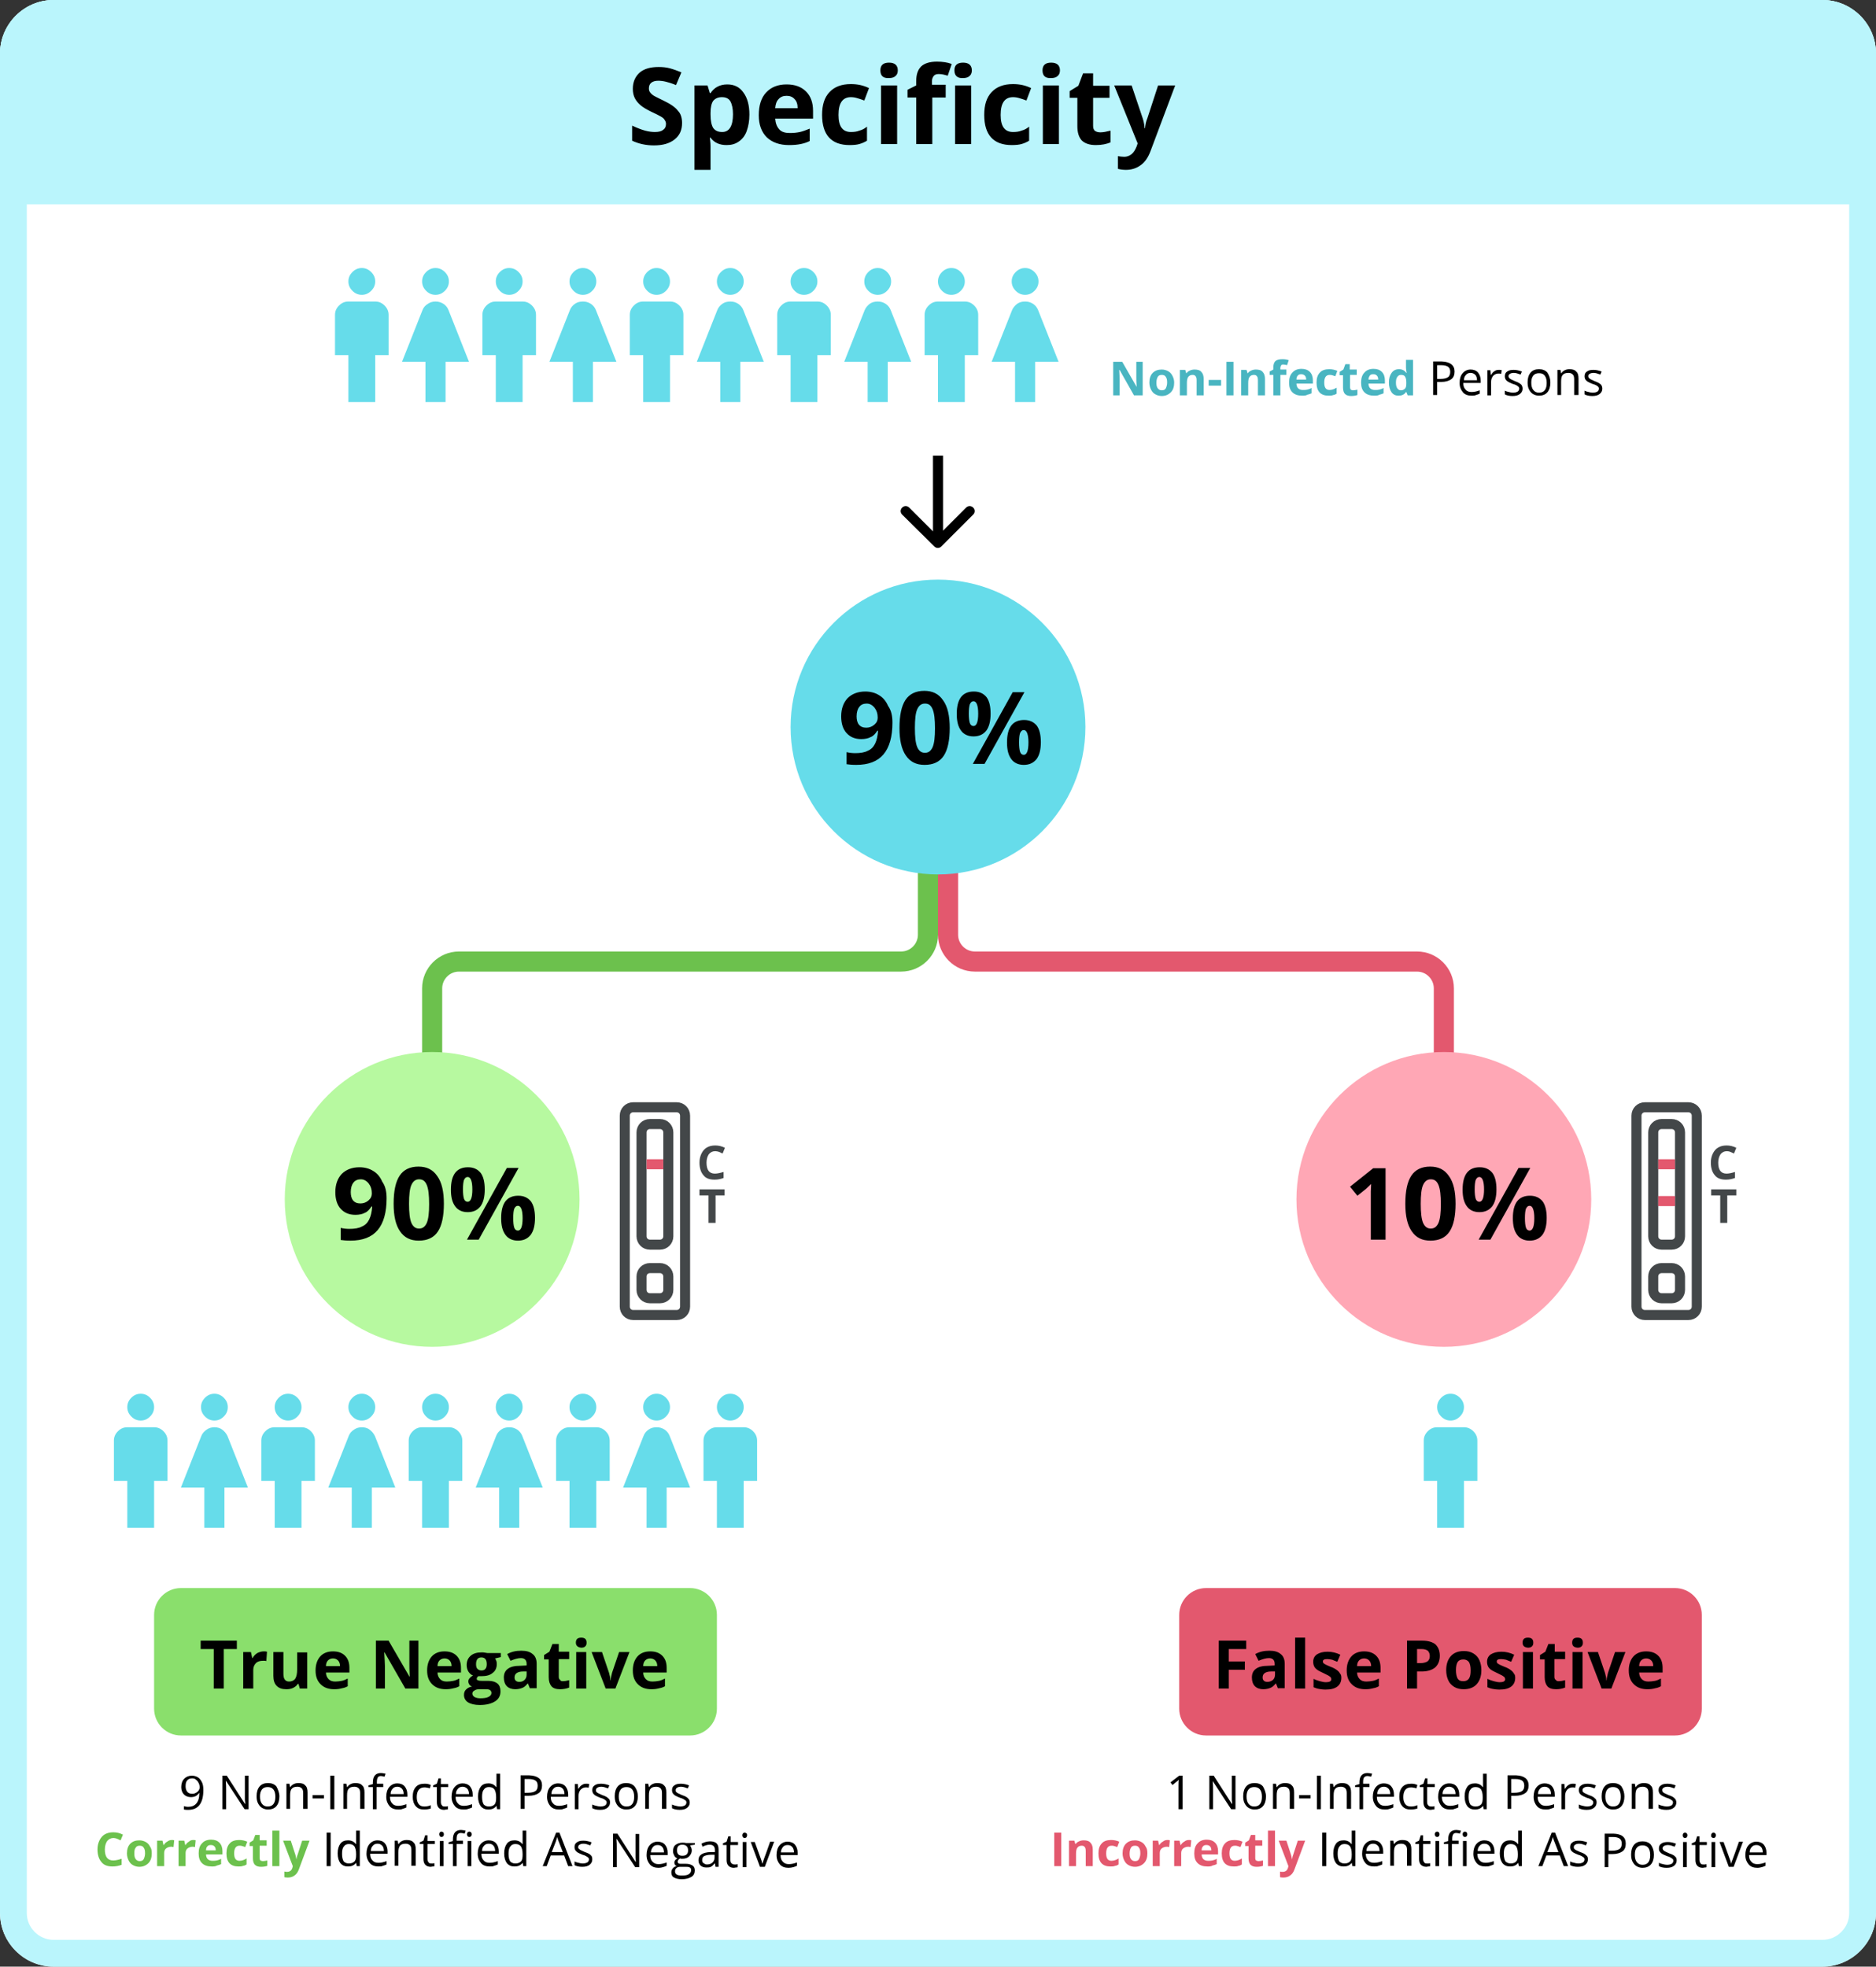 <?xml version="1.0" encoding="utf-8"?>
<!-- Generator: Adobe Illustrator 27.6.1, SVG Export Plug-In . SVG Version: 6.00 Build 0)  -->
<svg version="1.1" id="Layer_1" xmlns="http://www.w3.org/2000/svg" xmlns:xlink="http://www.w3.org/1999/xlink" x="0px" y="0px"
	 viewBox="0 0 560 587" style="enable-background:new 0 0 560 587;" xml:space="preserve">
<rect x="0" y="0" width="560" height="587" fill="#333333" stroke="none"/>
<style type="text/css">
	.st0{clip-path:url(#SVGID_00000036224227264264413880000003705548347258918323_);}
	.st1{fill:#FFFFFF;}
	.st2{fill:none;stroke:#6CC14D;stroke-width:6;}
	.st3{fill:none;stroke:#E3586E;stroke-width:6;}
	.st4{fill:#BAF5FC;}
	.st5{fill:#66DCEA;}
	.st6{fill:#49B5C1;}
	.st7{fill:#B7F9A0;}
	.st8{fill:#FFA7B5;}
	.st9{fill:#8ADF6C;}
	.st10{fill:#E3586E;}
	.st11{fill:#6CC14D;}
	.st12{fill:none;stroke:#434749;stroke-width:3;}
	.st13{fill:none;stroke:#E3586E;stroke-width:3;}
	.st14{fill:#434749;}
	.st15{fill:none;stroke:#BAF5FC;stroke-width:8;}
</style>
<g>
	<defs>
		<path id="SVGID_1_" d="M16,0h528c8.8,0,16,7.2,16,16v555c0,8.8-7.2,16-16,16H16c-8.8,0-16-7.2-16-16V16C0,7.2,7.2,0,16,0z"/>
	</defs>
	<clipPath id="SVGID_00000040544069341986057530000003135797936487321254_">
		<use xlink:href="#SVGID_1_"  style="overflow:visible;"/>
	</clipPath>
	<g style="clip-path:url(#SVGID_00000040544069341986057530000003135797936487321254_);">
		<path class="st1" d="M16,0h528c8.8,0,16,7.2,16,16v555c0,8.8-7.2,16-16,16H16c-8.8,0-16-7.2-16-16V16C0,7.2,7.2,0,16,0z"/>
		<path class="st2" d="M277,241v38c0,4.4-3.6,8-8,8H137c-4.4,0-8,3.6-8,8v37.5"/>
		<path class="st3" d="M283,241v38c0,4.4,3.6,8,8,8h132c4.4,0,8,3.6,8,8v37.5"/>
		<path class="st4" d="M0,8c0-4.4,3.6-8,8-8h544c4.4,0,8,3.6,8,8v53H0V8z"/>
		<path class="st5" d="M38,456v-14h-4v-12c0-1.1,0.4-2,1.2-2.8c0.8-0.8,1.7-1.2,2.8-1.2h8c1.1,0,2,0.4,2.8,1.2
			c0.8,0.8,1.2,1.7,1.2,2.8v12h-4v14H38z M42,424c-1.1,0-2-0.4-2.8-1.2c-0.8-0.8-1.2-1.7-1.2-2.8s0.4-2,1.2-2.8
			c0.8-0.8,1.7-1.2,2.8-1.2s2,0.4,2.8,1.2c0.8,0.8,1.2,1.7,1.2,2.8s-0.4,2-1.2,2.8C44,423.6,43.1,424,42,424z"/>
		<path class="st5" d="M61,456v-12h-7l6.1-15.4c0.3-0.8,0.9-1.4,1.6-1.9c0.7-0.5,1.5-0.7,2.3-0.7s1.7,0.2,2.3,0.7
			c0.7,0.5,1.2,1.1,1.6,1.9L74,444h-7v12H61z M64,424c-1.1,0-2-0.4-2.8-1.2c-0.8-0.8-1.2-1.7-1.2-2.8s0.4-2,1.2-2.8
			c0.8-0.8,1.7-1.2,2.8-1.2s2,0.4,2.8,1.2c0.8,0.8,1.2,1.7,1.2,2.8s-0.4,2-1.2,2.8C66,423.6,65.1,424,64,424z"/>
		<path class="st5" d="M82,456v-14h-4v-12c0-1.1,0.4-2,1.2-2.8c0.8-0.8,1.7-1.2,2.8-1.2h8c1.1,0,2,0.4,2.8,1.2
			c0.8,0.8,1.2,1.7,1.2,2.8v12h-4v14H82z M86,424c-1.1,0-2-0.4-2.8-1.2c-0.8-0.8-1.2-1.7-1.2-2.8s0.4-2,1.2-2.8
			c0.8-0.8,1.7-1.2,2.8-1.2s2,0.4,2.8,1.2c0.8,0.8,1.2,1.7,1.2,2.8s-0.4,2-1.2,2.8C88,423.6,87.1,424,86,424z"/>
		<path class="st5" d="M105,456v-12h-7l6.1-15.4c0.3-0.8,0.8-1.4,1.6-1.9c0.7-0.5,1.5-0.7,2.3-0.7s1.7,0.2,2.3,0.7
			c0.7,0.5,1.2,1.1,1.6,1.9L118,444h-7v12H105z M108,424c-1.1,0-2-0.4-2.8-1.2c-0.8-0.8-1.2-1.7-1.2-2.8s0.4-2,1.2-2.8
			c0.8-0.8,1.7-1.2,2.8-1.2s2,0.4,2.8,1.2c0.8,0.8,1.2,1.7,1.2,2.8s-0.4,2-1.2,2.8C110,423.6,109.1,424,108,424z"/>
		<path class="st5" d="M126,456v-14h-4v-12c0-1.1,0.4-2,1.2-2.8c0.8-0.8,1.7-1.2,2.8-1.2h8c1.1,0,2,0.4,2.8,1.2
			c0.8,0.8,1.2,1.7,1.2,2.8v12h-4v14H126z M130,424c-1.1,0-2-0.4-2.8-1.2c-0.8-0.8-1.2-1.7-1.2-2.8s0.4-2,1.2-2.8
			c0.8-0.8,1.7-1.2,2.8-1.2s2,0.4,2.8,1.2c0.8,0.8,1.2,1.7,1.2,2.8s-0.4,2-1.2,2.8C132,423.6,131.1,424,130,424z"/>
		<path class="st5" d="M149,456v-12h-7l6.1-15.4c0.3-0.8,0.8-1.4,1.5-1.9c0.7-0.5,1.5-0.7,2.4-0.7s1.6,0.2,2.4,0.7
			c0.7,0.5,1.2,1.1,1.5,1.9L162,444h-7v12H149z M152,424c-1.1,0-2-0.4-2.8-1.2c-0.8-0.8-1.2-1.7-1.2-2.8s0.4-2,1.2-2.8
			c0.8-0.8,1.7-1.2,2.8-1.2s2,0.4,2.8,1.2c0.8,0.8,1.2,1.7,1.2,2.8s-0.4,2-1.2,2.8C154,423.6,153.1,424,152,424z"/>
		<path class="st5" d="M170,456v-14h-4v-12c0-1.1,0.4-2,1.2-2.8c0.8-0.8,1.7-1.2,2.8-1.2h8c1.1,0,2,0.4,2.8,1.2
			c0.8,0.8,1.2,1.7,1.2,2.8v12h-4v14H170z M174,424c-1.1,0-2-0.4-2.8-1.2c-0.8-0.8-1.2-1.7-1.2-2.8s0.4-2,1.2-2.8
			c0.8-0.8,1.7-1.2,2.8-1.2s2,0.4,2.8,1.2c0.8,0.8,1.2,1.7,1.2,2.8s-0.4,2-1.2,2.8C176,423.6,175.1,424,174,424z"/>
		<path class="st5" d="M193,456v-12h-7l6.1-15.4c0.3-0.8,0.8-1.4,1.5-1.9c0.7-0.5,1.5-0.7,2.4-0.7s1.6,0.2,2.4,0.7
			c0.7,0.5,1.2,1.1,1.5,1.9L206,444h-7v12H193z M196,424c-1.1,0-2-0.4-2.8-1.2c-0.8-0.8-1.2-1.7-1.2-2.8s0.4-2,1.2-2.8
			c0.8-0.8,1.7-1.2,2.8-1.2s2,0.4,2.8,1.2c0.8,0.8,1.2,1.7,1.2,2.8s-0.4,2-1.2,2.8C198,423.6,197.1,424,196,424z"/>
		<path class="st5" d="M214,456v-14h-4v-12c0-1.1,0.4-2,1.2-2.8c0.8-0.8,1.7-1.2,2.8-1.2h8c1.1,0,2,0.4,2.8,1.2
			c0.8,0.8,1.2,1.7,1.2,2.8v12h-4v14H214z M218,424c-1.1,0-2-0.4-2.8-1.2c-0.8-0.8-1.2-1.7-1.2-2.8s0.4-2,1.2-2.8
			c0.8-0.8,1.7-1.2,2.8-1.2s2,0.4,2.8,1.2c0.8,0.8,1.2,1.7,1.2,2.8s-0.4,2-1.2,2.8C220,423.6,219.1,424,218,424z"/>
		<path d="M203.6,36.7c0,2.1-0.7,3.7-2.2,4.9c-1.5,1.2-3.5,1.8-6.2,1.8c-2.4,0-4.6-0.5-6.5-1.4v-4.5c1.5,0.7,2.8,1.2,3.9,1.5
			c1.1,0.3,2.1,0.4,2.9,0.4c1.1,0,1.9-0.2,2.4-0.6c0.6-0.4,0.9-1,0.9-1.8c0-0.4-0.1-0.8-0.4-1.2c-0.2-0.4-0.6-0.7-1.1-1
			c-0.5-0.3-1.5-0.8-3-1.5c-1.4-0.7-2.4-1.3-3.1-1.9s-1.3-1.3-1.7-2.1c-0.4-0.8-0.6-1.7-0.6-2.8c0-2,0.7-3.6,2-4.8
			c1.4-1.2,3.3-1.7,5.7-1.7c1.2,0,2.3,0.1,3.4,0.4c1.1,0.3,2.2,0.7,3.4,1.2l-1.6,3.8c-1.2-0.5-2.2-0.8-3-1c-0.8-0.2-1.6-0.3-2.3-0.3
			c-0.9,0-1.6,0.2-2.1,0.6c-0.5,0.4-0.7,1-0.7,1.7c0,0.4,0.1,0.8,0.3,1.1c0.2,0.3,0.5,0.6,0.9,0.9c0.4,0.3,1.5,0.8,3.1,1.6
			c2.1,1,3.6,2,4.4,3.1C203.2,33.9,203.6,35.2,203.6,36.7z M216.9,43.3c-2.1,0-3.7-0.7-4.8-2.2h-0.2c0.2,1.5,0.2,2.3,0.2,2.5v7.1
			h-4.8V25.5h3.9l0.7,2.3h0.2c1.1-1.7,2.8-2.6,5-2.6c2.1,0,3.7,0.8,4.8,2.4c1.2,1.6,1.8,3.8,1.8,6.6c0,1.9-0.3,3.5-0.8,4.9
			c-0.5,1.4-1.3,2.4-2.3,3.1C219.5,43,218.3,43.3,216.9,43.3z M215.5,29c-1.2,0-2,0.4-2.6,1.1c-0.5,0.7-0.8,1.9-0.8,3.6v0.5
			c0,1.9,0.3,3.2,0.8,4c0.6,0.8,1.4,1.2,2.7,1.2c2.1,0,3.2-1.8,3.2-5.3c0-1.7-0.3-3-0.8-3.9C217.5,29.4,216.7,29,215.5,29z
			 M234.8,28.6c-1,0-1.8,0.3-2.4,1c-0.6,0.6-0.9,1.5-1,2.7h6.7c0-1.2-0.3-2.1-0.9-2.7C236.6,28.9,235.8,28.6,234.8,28.6z
			 M235.5,43.3c-2.8,0-5-0.8-6.6-2.3c-1.6-1.6-2.4-3.8-2.4-6.6c0-2.9,0.7-5.2,2.2-6.8c1.5-1.6,3.5-2.4,6.1-2.4
			c2.5,0,4.4,0.7,5.8,2.1c1.4,1.4,2.1,3.3,2.1,5.8v2.3h-11.3c0.1,1.4,0.5,2.4,1.2,3.2s1.8,1.1,3.2,1.1c1.1,0,2-0.1,3-0.3
			c0.9-0.2,1.9-0.6,2.9-1v3.7c-0.8,0.4-1.7,0.7-2.7,0.9C238,43.2,236.9,43.3,235.5,43.3z M253.6,43.3c-5.4,0-8.2-3-8.2-9
			c0-3,0.7-5.2,2.2-6.8c1.5-1.6,3.6-2.4,6.4-2.4c2,0,3.8,0.4,5.4,1.2l-1.4,3.7c-0.8-0.3-1.4-0.5-2.1-0.7c-0.6-0.2-1.3-0.3-1.9-0.3
			c-2.5,0-3.7,1.8-3.7,5.3c0,3.4,1.2,5.1,3.7,5.1c0.9,0,1.8-0.1,2.5-0.4c0.8-0.2,1.6-0.6,2.3-1.2V42c-0.8,0.5-1.6,0.8-2.3,1
			C255.8,43.2,254.8,43.3,253.6,43.3z M262.8,21c0-1.6,0.9-2.3,2.6-2.3c1.7,0,2.6,0.8,2.6,2.3c0,0.7-0.2,1.3-0.7,1.7
			c-0.4,0.4-1.1,0.6-1.9,0.6C263.6,23.4,262.8,22.6,262.8,21z M267.7,43H263V25.5h4.8V43z M282.4,29.1h-4.1V43h-4.8V29.1h-2.6v-2.3
			l2.6-1.3v-1.3c0-2,0.5-3.4,1.5-4.4c1-0.9,2.5-1.4,4.7-1.4c1.6,0,3.1,0.2,4.4,0.7l-1.2,3.5c-1-0.3-1.8-0.5-2.7-0.5
			c-0.7,0-1.2,0.2-1.5,0.6c-0.3,0.4-0.5,0.9-0.5,1.5v1.1h4.1V29.1z M284.9,21c0-1.6,0.9-2.3,2.6-2.3s2.6,0.8,2.6,2.3
			c0,0.7-0.2,1.3-0.7,1.7c-0.4,0.4-1.1,0.6-1.9,0.6C285.8,23.4,284.9,22.6,284.9,21z M289.9,43h-4.8V25.5h4.8V43z M302,43.3
			c-5.4,0-8.2-3-8.2-9c0-3,0.7-5.2,2.2-6.8c1.5-1.6,3.6-2.4,6.4-2.4c2,0,3.8,0.4,5.4,1.2l-1.4,3.7c-0.8-0.3-1.4-0.5-2.1-0.7
			c-0.6-0.2-1.3-0.3-1.9-0.3c-2.5,0-3.7,1.8-3.7,5.3c0,3.4,1.2,5.1,3.7,5.1c0.9,0,1.8-0.1,2.5-0.4c0.8-0.2,1.6-0.6,2.3-1.2V42
			c-0.8,0.5-1.6,0.8-2.3,1C304.2,43.2,303.2,43.3,302,43.3z M311.2,21c0-1.6,0.9-2.3,2.6-2.3c1.7,0,2.6,0.8,2.6,2.3
			c0,0.7-0.2,1.3-0.7,1.7c-0.4,0.4-1.1,0.6-1.9,0.6C312,23.4,311.2,22.6,311.2,21z M316.1,43h-4.8V25.5h4.8V43z M328.5,39.5
			c0.8,0,1.8-0.2,3-0.5v3.5c-1.2,0.5-2.6,0.8-4.4,0.8c-1.9,0-3.3-0.5-4.2-1.4c-0.9-1-1.3-2.4-1.3-4.3v-8.4h-2.3v-2l2.6-1.6l1.4-3.7
			h3v3.7h4.9v3.6h-4.9v8.4c0,0.7,0.2,1.2,0.6,1.5C327.4,39.4,327.9,39.5,328.5,39.5z M332.6,25.5h5.2l3.3,9.8c0.3,0.9,0.5,1.9,0.6,3
			h0.1c0.1-1.1,0.3-2.1,0.7-3l3.2-9.8h5.1l-7.4,19.7c-0.7,1.8-1.6,3.2-2.9,4.1c-1.2,0.9-2.7,1.4-4.4,1.4c-0.8,0-1.6-0.1-2.4-0.3
			v-3.8c0.6,0.1,1.2,0.2,1.9,0.2c0.8,0,1.6-0.3,2.2-0.8c0.6-0.5,1.1-1.3,1.5-2.3l0.3-0.9L332.6,25.5z"/>
		<path class="st6" d="M341.2,118h-2.7l-4.3-7.6h-0.1c0.1,1.3,0.1,2.3,0.1,2.9v4.7h-1.9v-10h2.7l4.3,7.5h0c-0.1-1.3-0.1-2.2-0.1-2.8
			V108h1.9V118z M345.2,114.2c0,0.8,0.1,1.3,0.4,1.7c0.3,0.4,0.7,0.6,1.2,0.6c0.6,0,1-0.2,1.2-0.6c0.2-0.4,0.4-1,0.4-1.7
			c0-0.8-0.1-1.3-0.4-1.7c-0.2-0.4-0.6-0.6-1.2-0.6c-0.6,0-1,0.2-1.2,0.6C345.4,112.8,345.2,113.4,345.2,114.2z M350.5,114.2
			c0,1.2-0.3,2.2-1,2.9c-0.7,0.7-1.6,1.1-2.7,1.1c-0.7,0-1.4-0.2-1.9-0.5c-0.6-0.3-1-0.8-1.3-1.4c-0.3-0.6-0.5-1.3-0.5-2.1
			c0-1.2,0.3-2.2,1-2.9c0.7-0.7,1.6-1,2.7-1c0.7,0,1.4,0.2,1.9,0.5c0.6,0.3,1,0.8,1.3,1.4S350.5,113.4,350.5,114.2z M359.3,118h-2.1
			v-4.5c0-0.6-0.1-1-0.3-1.2c-0.2-0.3-0.5-0.4-0.9-0.4c-0.6,0-1,0.2-1.3,0.6c-0.3,0.4-0.4,1-0.4,1.9v3.6h-2.1v-7.6h1.6l0.3,1h0.1
			c0.2-0.4,0.6-0.6,1-0.8c0.4-0.2,0.9-0.3,1.4-0.3c0.9,0,1.6,0.2,2,0.7c0.5,0.5,0.7,1.2,0.7,2.1V118z M360.8,115.1v-1.7h3.7v1.7
			H360.8z M366.1,118v-10h2.1v10H366.1z M377.6,118h-2.1v-4.5c0-0.6-0.1-1-0.3-1.2c-0.2-0.3-0.5-0.4-0.9-0.4c-0.6,0-1,0.2-1.3,0.6
			c-0.3,0.4-0.4,1-0.4,1.9v3.6h-2.1v-7.6h1.6l0.3,1h0.1c0.2-0.4,0.6-0.6,1-0.8c0.4-0.2,0.9-0.3,1.4-0.3c0.9,0,1.6,0.2,2,0.7
			c0.5,0.5,0.7,1.2,0.7,2.1V118z M384,111.9h-1.8v6.1h-2.1v-6.1H379v-1l1.1-0.6v-0.6c0-0.9,0.2-1.5,0.6-1.9c0.4-0.4,1.1-0.6,2.1-0.6
			c0.7,0,1.4,0.1,1.9,0.3l-0.5,1.5c-0.4-0.1-0.8-0.2-1.2-0.2c-0.3,0-0.5,0.1-0.6,0.3c-0.1,0.2-0.2,0.4-0.2,0.7v0.5h1.8V111.9z
			 M388.4,111.7c-0.4,0-0.8,0.1-1,0.4c-0.3,0.3-0.4,0.7-0.4,1.2h2.9c0-0.5-0.1-0.9-0.4-1.2C389.2,111.8,388.8,111.7,388.4,111.7z
			 M388.7,118.1c-1.2,0-2.2-0.3-2.9-1c-0.7-0.7-1-1.6-1-2.9c0-1.3,0.3-2.3,1-3c0.6-0.7,1.5-1.1,2.7-1.1c1.1,0,1.9,0.3,2.5,0.9
			c0.6,0.6,0.9,1.5,0.9,2.5v1h-4.9c0,0.6,0.2,1.1,0.5,1.4c0.3,0.3,0.8,0.5,1.4,0.5c0.5,0,0.9,0,1.3-0.1c0.4-0.1,0.8-0.2,1.3-0.5v1.6
			c-0.4,0.2-0.8,0.3-1.2,0.4C389.8,118.1,389.3,118.1,388.7,118.1z M396.6,118.1c-2.4,0-3.6-1.3-3.6-3.9c0-1.3,0.3-2.3,1-3
			c0.6-0.7,1.6-1,2.8-1c0.9,0,1.7,0.2,2.4,0.5l-0.6,1.6c-0.3-0.1-0.6-0.2-0.9-0.3c-0.3-0.1-0.6-0.1-0.8-0.1c-1.1,0-1.6,0.8-1.6,2.3
			c0,1.5,0.5,2.2,1.6,2.2c0.4,0,0.8-0.1,1.1-0.2c0.3-0.1,0.7-0.3,1-0.5v1.8c-0.3,0.2-0.7,0.4-1,0.4
			C397.6,118.1,397.1,118.1,396.6,118.1z M403.9,116.5c0.4,0,0.8-0.1,1.3-0.2v1.6c-0.5,0.2-1.2,0.3-1.9,0.3c-0.8,0-1.4-0.2-1.8-0.6
			c-0.4-0.4-0.6-1.1-0.6-1.9v-3.7h-1V111l1.1-0.7l0.6-1.6h1.3v1.6h2.1v1.6H403v3.7c0,0.3,0.1,0.5,0.2,0.7
			C403.4,116.4,403.6,116.5,403.9,116.5z M409.9,111.7c-0.4,0-0.8,0.1-1,0.4c-0.2,0.3-0.4,0.7-0.4,1.2h2.9c0-0.5-0.1-0.9-0.4-1.2
			C410.7,111.8,410.4,111.7,409.9,111.7z M410.2,118.1c-1.2,0-2.2-0.3-2.9-1c-0.7-0.7-1-1.6-1-2.9c0-1.3,0.3-2.3,1-3
			c0.6-0.7,1.5-1.1,2.7-1.1c1.1,0,1.9,0.3,2.5,0.9c0.6,0.6,0.9,1.5,0.9,2.5v1h-4.9c0,0.6,0.2,1.1,0.5,1.4s0.8,0.5,1.4,0.5
			c0.5,0,0.9,0,1.3-0.1c0.4-0.1,0.8-0.2,1.3-0.5v1.6c-0.4,0.2-0.8,0.3-1.2,0.4C411.3,118.1,410.8,118.1,410.2,118.1z M417.5,118.1
			c-0.9,0-1.6-0.3-2.1-1c-0.5-0.7-0.8-1.7-0.8-2.9c0-1.3,0.3-2.2,0.8-2.9c0.5-0.7,1.2-1.1,2.2-1.1c1,0,1.7,0.4,2.2,1.1h0.1
			c-0.1-0.6-0.2-1.1-0.2-1.5v-2.4h2.1V118h-1.6l-0.4-1h-0.1C419.2,117.8,418.4,118.1,417.5,118.1z M418.2,116.5
			c0.5,0,0.9-0.2,1.2-0.5c0.3-0.3,0.4-0.8,0.4-1.6v-0.2c0-0.8-0.1-1.4-0.4-1.8c-0.2-0.4-0.7-0.5-1.2-0.5c-0.5,0-0.8,0.2-1.1,0.6
			c-0.3,0.4-0.4,1-0.4,1.7s0.1,1.3,0.4,1.7C417.4,116.3,417.7,116.5,418.2,116.5z"/>
		<path d="M434.2,110.9c0,1-0.3,1.8-1,2.3c-0.7,0.5-1.7,0.8-3,0.8H429v3.9h-1.2v-10h2.6C432.9,108,434.2,109,434.2,110.9z
			 M429,113.1h1c1,0,1.8-0.2,2.2-0.5c0.5-0.3,0.7-0.9,0.7-1.6c0-0.7-0.2-1.2-0.6-1.5c-0.4-0.3-1.1-0.5-2-0.5H429V113.1z
			 M439.3,118.1c-1.1,0-2-0.3-2.6-1c-0.6-0.7-1-1.6-1-2.8c0-1.2,0.3-2.2,0.9-2.9c0.6-0.7,1.4-1.1,2.4-1.1c0.9,0,1.7,0.3,2.2,0.9
			c0.5,0.6,0.8,1.4,0.8,2.4v0.7h-5.2c0,0.9,0.2,1.5,0.7,2c0.4,0.5,1,0.7,1.8,0.7c0.8,0,1.6-0.2,2.4-0.5v1c-0.4,0.2-0.8,0.3-1.1,0.4
			C440.2,118.1,439.8,118.1,439.3,118.1z M439,111.3c-0.6,0-1.1,0.2-1.4,0.6c-0.4,0.4-0.6,0.9-0.6,1.6h3.9c0-0.7-0.2-1.3-0.5-1.6
			C440,111.5,439.5,111.3,439,111.3z M447.4,110.4c0.3,0,0.6,0,0.9,0.1l-0.2,1.1c-0.3-0.1-0.6-0.1-0.8-0.1c-0.6,0-1.1,0.2-1.6,0.7
			c-0.4,0.5-0.6,1.1-0.6,1.8v4H444v-7.5h0.9l0.1,1.4h0.1c0.3-0.5,0.6-0.9,1-1.1C446.5,110.5,446.9,110.4,447.4,110.4z M454.5,116
			c0,0.7-0.3,1.2-0.8,1.6c-0.5,0.4-1.2,0.6-2.2,0.6c-1,0-1.8-0.2-2.3-0.5v-1.1c0.4,0.2,0.7,0.3,1.2,0.4c0.4,0.1,0.8,0.2,1.2,0.2
			c0.6,0,1-0.1,1.4-0.3c0.3-0.2,0.5-0.5,0.5-0.9c0-0.3-0.1-0.5-0.4-0.7c-0.2-0.2-0.7-0.5-1.5-0.7c-0.7-0.3-1.2-0.5-1.5-0.7
			c-0.3-0.2-0.5-0.4-0.7-0.7c-0.1-0.2-0.2-0.5-0.2-0.9c0-0.6,0.2-1.1,0.7-1.4c0.5-0.4,1.2-0.5,2-0.5c0.8,0,1.6,0.2,2.4,0.5l-0.4,0.9
			c-0.8-0.3-1.4-0.5-2-0.5c-0.5,0-0.9,0.1-1.2,0.3c-0.3,0.2-0.4,0.4-0.4,0.7c0,0.2,0.1,0.4,0.2,0.5c0.1,0.1,0.3,0.3,0.5,0.4
			c0.2,0.1,0.7,0.3,1.3,0.6c0.9,0.3,1.5,0.7,1.8,1C454.3,115,454.5,115.5,454.5,116z M462.8,114.2c0,1.2-0.3,2.2-0.9,2.9
			c-0.6,0.7-1.5,1-2.5,1c-0.7,0-1.3-0.2-1.8-0.5c-0.5-0.3-0.9-0.8-1.2-1.4c-0.3-0.6-0.4-1.3-0.4-2.1c0-1.2,0.3-2.2,0.9-2.9
			c0.6-0.7,1.5-1,2.5-1c1,0,1.9,0.3,2.5,1C462.5,112.1,462.8,113.1,462.8,114.2z M457.1,114.2c0,1,0.2,1.7,0.6,2.2
			c0.4,0.5,0.9,0.8,1.7,0.8c0.7,0,1.3-0.2,1.7-0.7c0.4-0.5,0.6-1.2,0.6-2.2c0-1-0.2-1.7-0.6-2.2c-0.4-0.5-0.9-0.7-1.7-0.7
			c-0.7,0-1.3,0.2-1.7,0.7C457.3,112.6,457.1,113.3,457.1,114.2z M469.9,118v-4.8c0-0.6-0.1-1.1-0.4-1.4c-0.3-0.3-0.7-0.5-1.3-0.5
			c-0.8,0-1.4,0.2-1.7,0.6c-0.4,0.4-0.5,1.1-0.5,2.1v3.9h-1.1v-7.5h0.9l0.2,1h0.1c0.2-0.4,0.6-0.7,1-0.9c0.4-0.2,0.9-0.3,1.4-0.3
			c0.9,0,1.6,0.2,2,0.7c0.5,0.4,0.7,1.1,0.7,2.1v4.9H469.9z M478.3,116c0,0.7-0.3,1.2-0.8,1.6c-0.5,0.4-1.2,0.6-2.2,0.6
			c-1,0-1.8-0.2-2.3-0.5v-1.1c0.4,0.2,0.7,0.3,1.2,0.4c0.4,0.1,0.8,0.2,1.2,0.2c0.6,0,1-0.1,1.4-0.3c0.3-0.2,0.5-0.5,0.5-0.9
			c0-0.3-0.1-0.5-0.4-0.7c-0.2-0.2-0.7-0.5-1.5-0.7c-0.7-0.3-1.2-0.5-1.5-0.7c-0.3-0.2-0.5-0.4-0.7-0.7c-0.1-0.2-0.2-0.5-0.2-0.9
			c0-0.6,0.2-1.1,0.7-1.4c0.5-0.4,1.2-0.5,2-0.5c0.8,0,1.6,0.2,2.4,0.5l-0.4,0.9c-0.8-0.3-1.4-0.5-2-0.5c-0.5,0-0.9,0.1-1.2,0.3
			c-0.3,0.2-0.4,0.4-0.4,0.7c0,0.2,0.1,0.4,0.2,0.5c0.1,0.1,0.3,0.3,0.5,0.4c0.2,0.1,0.7,0.3,1.3,0.6c0.9,0.3,1.5,0.7,1.8,1
			C478.1,115,478.3,115.5,478.3,116z"/>
		<circle class="st5" cx="280" cy="217" r="44"/>
		<circle class="st7" cx="129" cy="358" r="44"/>
		<circle class="st8" cx="431" cy="358" r="44"/>
		<path d="M115.4,357.7c0,4.2-0.9,7.4-2.7,9.5s-4.5,3.1-8.1,3.1c-1.3,0-2.2-0.1-2.9-0.2v-3.6c0.8,0.2,1.7,0.3,2.6,0.3
			c1.5,0,2.8-0.2,3.7-0.7c1-0.4,1.7-1.1,2.2-2.1c0.5-1,0.8-2.3,0.9-3.9h-0.2c-0.6,0.9-1.2,1.6-2,1.9c-0.7,0.4-1.7,0.6-2.8,0.6
			c-1.9,0-3.3-0.6-4.4-1.8c-1.1-1.2-1.6-2.9-1.6-5c0-2.3,0.7-4.1,1.9-5.4c1.3-1.3,3.1-2,5.3-2c1.6,0,3,0.4,4.1,1.1
			c1.2,0.7,2.1,1.8,2.7,3.2C115.1,354.1,115.4,355.8,115.4,357.7z M107.7,352c-0.9,0-1.7,0.3-2.2,1c-0.5,0.6-0.8,1.6-0.8,2.8
			c0,1,0.2,1.9,0.7,2.5c0.5,0.6,1.2,0.9,2.2,0.9c0.9,0,1.7-0.3,2.4-0.9c0.7-0.6,1-1.3,1-2.1c0-1.2-0.3-2.1-0.9-2.9
			C109.4,352.4,108.6,352,107.7,352z M132.5,359.3c0,3.7-0.6,6.5-1.8,8.3c-1.2,1.8-3.1,2.7-5.7,2.7c-2.5,0-4.3-0.9-5.6-2.8
			c-1.3-1.9-1.9-4.6-1.9-8.2c0-3.8,0.6-6.6,1.8-8.4c1.2-1.8,3.1-2.7,5.6-2.7c2.5,0,4.3,0.9,5.6,2.8
			C131.9,352.9,132.5,355.7,132.5,359.3z M122.1,359.3c0,2.6,0.2,4.5,0.7,5.7c0.5,1.1,1.2,1.7,2.3,1.7c1.1,0,1.8-0.6,2.3-1.7
			c0.5-1.2,0.7-3,0.7-5.6c0-2.6-0.2-4.5-0.7-5.7c-0.5-1.2-1.2-1.7-2.3-1.7c-1.1,0-1.8,0.6-2.3,1.7
			C122.3,354.8,122.1,356.7,122.1,359.3z M138.2,355c0,1.2,0.1,2.2,0.3,2.8c0.2,0.6,0.6,0.9,1.1,0.9c0.9,0,1.4-1.2,1.4-3.7
			c0-2.4-0.5-3.7-1.4-3.7c-0.5,0-0.8,0.3-1.1,0.9C138.3,352.8,138.2,353.8,138.2,355z M144.7,355c0,2.2-0.4,3.9-1.3,5.1
			c-0.9,1.1-2.1,1.7-3.8,1.7c-1.6,0-2.9-0.6-3.7-1.7c-0.9-1.2-1.3-2.8-1.3-5c0-4.5,1.7-6.7,5.1-6.7c1.7,0,2.9,0.6,3.8,1.7
			C144.3,351.2,144.7,352.8,144.7,355z M154.8,348.6L142.9,370h-3.5l11.9-21.4H154.8z M153.2,363.6c0,1.2,0.1,2.2,0.3,2.8
			c0.2,0.6,0.6,0.9,1.1,0.9c0.9,0,1.4-1.2,1.4-3.7c0-2.4-0.5-3.7-1.4-3.7c-0.5,0-0.8,0.3-1.1,0.9
			C153.3,361.4,153.2,362.3,153.2,363.6z M159.7,363.5c0,2.2-0.4,3.9-1.3,5.1c-0.9,1.1-2.1,1.7-3.8,1.7c-1.6,0-2.9-0.6-3.7-1.7
			c-0.9-1.2-1.3-2.8-1.3-5c0-4.5,1.7-6.7,5.1-6.7c1.7,0,2.9,0.6,3.8,1.7C159.3,359.7,159.7,361.4,159.7,363.5z"/>
		<path class="st9" d="M54,474h152c4.4,0,8,3.6,8,8v28c0,4.4-3.6,8-8,8H54c-4.4,0-8-3.6-8-8v-28C46,477.6,49.6,474,54,474z"/>
		<path d="M66.8,504h-3v-11.8h-3.9v-2.5h10.8v2.5h-3.9V504z M78.7,492.9c0.4,0,0.7,0,1,0.1l-0.2,2.8c-0.2-0.1-0.5-0.1-0.9-0.1
			c-1,0-1.7,0.2-2.2,0.7c-0.5,0.5-0.8,1.2-0.8,2v5.6h-3v-10.9h2.3l0.4,1.8h0.1c0.3-0.6,0.8-1.1,1.4-1.5
			C77.4,493.1,78.1,492.9,78.7,492.9z M89.5,504l-0.4-1.4h-0.2c-0.3,0.5-0.8,0.9-1.4,1.2c-0.6,0.3-1.3,0.4-2,0.4
			c-1.3,0-2.2-0.3-2.9-1c-0.7-0.7-1-1.7-1-3v-7.1h3v6.4c0,0.8,0.1,1.4,0.4,1.8c0.3,0.4,0.7,0.6,1.3,0.6c0.8,0,1.4-0.3,1.8-0.8
			c0.4-0.6,0.6-1.5,0.6-2.8v-5.1h3V504H89.5z M99.4,495c-0.6,0-1.1,0.2-1.5,0.6c-0.4,0.4-0.6,1-0.6,1.7h4.2c0-0.7-0.2-1.3-0.6-1.7
			C100.5,495.2,100,495,99.4,495z M99.8,504.2c-1.8,0-3.1-0.5-4.1-1.5s-1.5-2.3-1.5-4.1c0-1.8,0.5-3.2,1.4-4.2
			c0.9-1,2.2-1.5,3.8-1.5c1.5,0,2.7,0.4,3.6,1.3c0.9,0.9,1.3,2.1,1.3,3.6v1.4h-7c0,0.8,0.3,1.5,0.8,2c0.5,0.5,1.1,0.7,2,0.7
			c0.7,0,1.3-0.1,1.9-0.2c0.6-0.1,1.2-0.4,1.8-0.7v2.3c-0.5,0.3-1.1,0.5-1.7,0.6C101.4,504.1,100.7,504.2,99.8,504.2z M124.8,504
			h-3.8l-6.2-10.8h-0.1c0.1,1.9,0.2,3.3,0.2,4.1v6.7h-2.7v-14.3h3.8l6.2,10.7h0.1c-0.1-1.9-0.1-3.2-0.1-3.9v-6.8h2.7V504z
			 M132.7,495c-0.6,0-1.1,0.2-1.5,0.6c-0.4,0.4-0.6,1-0.6,1.7h4.2c0-0.7-0.2-1.3-0.6-1.7C133.8,495.2,133.3,495,132.7,495z
			 M133.1,504.2c-1.8,0-3.1-0.5-4.1-1.5c-1-1-1.5-2.3-1.5-4.1c0-1.8,0.5-3.2,1.4-4.2c0.9-1,2.2-1.5,3.8-1.5c1.5,0,2.7,0.4,3.6,1.3
			c0.9,0.9,1.3,2.1,1.3,3.6v1.4h-7c0,0.8,0.3,1.5,0.8,2c0.5,0.5,1.1,0.7,2,0.7c0.7,0,1.3-0.1,1.9-0.2c0.6-0.1,1.2-0.4,1.8-0.7v2.3
			c-0.5,0.3-1.1,0.5-1.7,0.6C134.7,504.1,133.9,504.2,133.1,504.2z M149.5,493.1v1.5l-1.7,0.4c0.3,0.5,0.5,1,0.5,1.6
			c0,1.2-0.4,2.1-1.2,2.7c-0.8,0.7-1.9,1-3.4,1l-0.5,0l-0.4,0c-0.3,0.2-0.5,0.5-0.5,0.8c0,0.4,0.5,0.6,1.6,0.6h1.9
			c1.2,0,2.1,0.3,2.7,0.8c0.6,0.5,0.9,1.3,0.9,2.3c0,1.3-0.5,2.3-1.6,3c-1.1,0.7-2.6,1.1-4.6,1.1c-1.5,0-2.7-0.3-3.5-0.8
			c-0.8-0.5-1.2-1.3-1.2-2.2c0-0.7,0.2-1.2,0.6-1.6c0.4-0.4,1-0.8,1.8-0.9c-0.3-0.1-0.6-0.3-0.8-0.6c-0.2-0.3-0.3-0.6-0.3-0.9
			c0-0.4,0.1-0.8,0.4-1c0.2-0.3,0.6-0.6,1-0.8c-0.6-0.2-1-0.6-1.4-1.2c-0.3-0.5-0.5-1.2-0.5-1.9c0-1.2,0.4-2.1,1.2-2.8
			c0.8-0.7,1.9-1,3.3-1c0.3,0,0.7,0,1.1,0.1c0.4,0.1,0.7,0.1,0.8,0.1H149.5z M141,505.5c0,0.4,0.2,0.7,0.6,1
			c0.4,0.2,0.9,0.4,1.7,0.4c1.1,0,1.9-0.1,2.5-0.4c0.6-0.3,0.9-0.7,0.9-1.2c0-0.4-0.2-0.7-0.5-0.9s-0.9-0.2-1.7-0.2H143
			c-0.5,0-1,0.1-1.4,0.4C141.2,504.8,141,505.1,141,505.5z M142.1,496.7c0,0.6,0.1,1.1,0.4,1.4c0.3,0.3,0.7,0.5,1.2,0.5
			c0.6,0,1-0.2,1.2-0.5c0.3-0.3,0.4-0.8,0.4-1.4c0-1.3-0.5-2-1.6-2C142.7,494.7,142.1,495.3,142.1,496.7z M158.2,504l-0.6-1.5h-0.1
			c-0.5,0.6-1,1.1-1.6,1.3c-0.5,0.2-1.2,0.4-2.1,0.4c-1,0-1.9-0.3-2.5-0.9c-0.6-0.6-0.9-1.5-0.9-2.6c0-1.2,0.4-2,1.2-2.6
			c0.8-0.6,2-0.9,3.7-0.9l1.9-0.1v-0.5c0-1.1-0.6-1.7-1.7-1.7c-0.9,0-1.9,0.3-3.1,0.8l-1-2c1.3-0.7,2.6-1,4.2-1c1.5,0,2.6,0.3,3.4,1
			c0.8,0.6,1.2,1.6,1.2,2.9v7.3H158.2z M157.3,498.9l-1.2,0c-0.9,0-1.5,0.2-1.9,0.5c-0.4,0.3-0.6,0.7-0.6,1.3c0,0.8,0.5,1.3,1.4,1.3
			c0.7,0,1.2-0.2,1.6-0.6c0.4-0.4,0.6-0.9,0.6-1.6V498.9z M168,501.8c0.5,0,1.1-0.1,1.9-0.3v2.2c-0.7,0.3-1.7,0.5-2.7,0.5
			c-1.2,0-2.1-0.3-2.6-0.9c-0.5-0.6-0.8-1.5-0.8-2.7v-5.3h-1.4v-1.3l1.6-1l0.9-2.3h1.9v2.3h3.1v2.2h-3.1v5.3c0,0.4,0.1,0.7,0.4,0.9
			C167.3,501.7,167.6,501.8,168,501.8z M171.9,490.3c0-1,0.5-1.5,1.6-1.5c1.1,0,1.6,0.5,1.6,1.5c0,0.5-0.1,0.8-0.4,1.1
			c-0.3,0.3-0.7,0.4-1.2,0.4C172.5,491.7,171.9,491.2,171.9,490.3z M175,504h-3v-10.9h3V504z M180.8,504l-4.2-10.9h3.1l2.1,6.2
			c0.2,0.8,0.4,1.5,0.4,2.2h0.1c0-0.6,0.2-1.4,0.4-2.2l2.1-6.2h3.1l-4.2,10.9H180.8z M194.1,495c-0.6,0-1.1,0.2-1.5,0.6
			c-0.4,0.4-0.6,1-0.6,1.7h4.2c0-0.7-0.2-1.3-0.6-1.7C195.2,495.2,194.7,495,194.1,495z M194.5,504.2c-1.8,0-3.1-0.5-4.1-1.5
			c-1-1-1.5-2.3-1.5-4.1c0-1.8,0.5-3.2,1.4-4.2c0.9-1,2.2-1.5,3.8-1.5c1.5,0,2.7,0.4,3.6,1.3c0.9,0.9,1.3,2.1,1.3,3.6v1.4h-7
			c0,0.8,0.3,1.5,0.8,2c0.5,0.5,1.1,0.7,2,0.7c0.7,0,1.3-0.1,1.9-0.2c0.6-0.1,1.2-0.4,1.8-0.7v2.3c-0.5,0.3-1.1,0.5-1.7,0.6
			C196.1,504.1,195.4,504.2,194.5,504.2z"/>
		<path class="st10" d="M360,474h140c4.4,0,8,3.6,8,8v28c0,4.4-3.6,8-8,8H360c-4.4,0-8-3.6-8-8v-28C352,477.6,355.6,474,360,474z"/>
		<path d="M366.8,504h-3v-14.3h8.2v2.5h-5.2v3.7h4.8v2.5h-4.8V504z M381.5,504l-0.6-1.5h-0.1c-0.5,0.6-1,1.1-1.6,1.3
			c-0.5,0.2-1.2,0.4-2.1,0.4c-1,0-1.9-0.3-2.5-0.9c-0.6-0.6-0.9-1.5-0.9-2.6c0-1.2,0.4-2,1.2-2.6c0.8-0.6,2-0.9,3.7-0.9l1.9-0.1
			v-0.5c0-1.1-0.6-1.7-1.7-1.7c-0.9,0-1.9,0.3-3.1,0.8l-1-2c1.3-0.7,2.6-1,4.2-1c1.5,0,2.6,0.3,3.4,1c0.8,0.6,1.2,1.6,1.2,2.9v7.3
			H381.5z M380.6,498.9l-1.2,0c-0.9,0-1.5,0.2-1.9,0.5c-0.4,0.3-0.6,0.7-0.6,1.3c0,0.8,0.5,1.3,1.4,1.3c0.7,0,1.2-0.2,1.7-0.6
			c0.4-0.4,0.6-0.9,0.6-1.6V498.9z M389.6,504h-3v-15.2h3V504z M400.4,500.8c0,1.1-0.4,2-1.2,2.6c-0.8,0.6-1.9,0.9-3.5,0.9
			c-0.8,0-1.5-0.1-2-0.2c-0.6-0.1-1.1-0.3-1.6-0.5v-2.5c0.6,0.3,1.2,0.5,1.9,0.7c0.7,0.2,1.3,0.3,1.8,0.3c1.1,0,1.6-0.3,1.6-0.9
			c0-0.2-0.1-0.4-0.2-0.6c-0.1-0.1-0.4-0.3-0.7-0.5c-0.4-0.2-0.8-0.4-1.4-0.7c-0.8-0.4-1.5-0.7-1.9-1c-0.4-0.3-0.7-0.6-0.9-1
			c-0.2-0.4-0.3-0.9-0.3-1.4c0-1,0.4-1.7,1.1-2.2c0.8-0.5,1.8-0.8,3.2-0.8c1.3,0,2.6,0.3,3.8,0.9l-0.9,2.1c-0.5-0.2-1.1-0.4-1.5-0.6
			c-0.5-0.1-1-0.2-1.5-0.2c-0.9,0-1.3,0.2-1.3,0.7c0,0.3,0.1,0.5,0.4,0.7c0.3,0.2,0.9,0.5,1.9,0.9c0.9,0.3,1.5,0.7,1.9,1
			c0.4,0.3,0.7,0.6,0.9,1C400.3,499.8,400.4,500.2,400.4,500.8z M407.2,495c-0.6,0-1.1,0.2-1.5,0.6c-0.4,0.4-0.6,1-0.6,1.7h4.2
			c0-0.7-0.2-1.3-0.6-1.7C408.3,495.2,407.8,495,407.2,495z M407.6,504.2c-1.8,0-3.1-0.5-4.1-1.5c-1-1-1.5-2.3-1.5-4.1
			c0-1.8,0.5-3.2,1.4-4.2c0.9-1,2.2-1.5,3.8-1.5c1.5,0,2.7,0.4,3.6,1.3s1.3,2.1,1.3,3.6v1.4h-7c0,0.8,0.3,1.5,0.8,2
			c0.5,0.5,1.1,0.7,2,0.7c0.7,0,1.3-0.1,1.9-0.2c0.6-0.1,1.2-0.4,1.8-0.7v2.3c-0.5,0.3-1.1,0.5-1.7,0.6
			C409.2,504.1,408.5,504.2,407.6,504.2z M423,496.4h1c0.9,0,1.6-0.2,2.1-0.5c0.5-0.4,0.7-0.9,0.7-1.6c0-0.7-0.2-1.2-0.6-1.6
			c-0.4-0.3-1-0.5-1.8-0.5H423V496.4z M429.8,494.2c0,1.5-0.5,2.7-1.4,3.5c-1,0.8-2.3,1.2-4.1,1.2H423v5.1h-3v-14.3h4.6
			c1.7,0,3,0.4,3.9,1.1C429.3,491.6,429.8,492.7,429.8,494.2z M434.6,498.5c0,1.1,0.2,1.9,0.5,2.5c0.4,0.6,0.9,0.8,1.7,0.8
			c0.8,0,1.4-0.3,1.7-0.8c0.4-0.6,0.5-1.4,0.5-2.5c0-1.1-0.2-1.9-0.5-2.4c-0.4-0.5-0.9-0.8-1.7-0.8c-0.8,0-1.4,0.3-1.7,0.8
			C434.8,496.6,434.6,497.4,434.6,498.5z M442.2,498.5c0,1.8-0.5,3.2-1.4,4.2c-0.9,1-2.2,1.5-3.9,1.5c-1,0-2-0.2-2.8-0.7
			c-0.8-0.5-1.4-1.1-1.8-2c-0.4-0.9-0.6-1.9-0.6-3c0-1.8,0.5-3.2,1.4-4.2c0.9-1,2.2-1.5,3.9-1.5c1,0,2,0.2,2.8,0.7
			c0.8,0.5,1.4,1.1,1.8,2C442,496.4,442.2,497.4,442.2,498.5z M452.3,500.8c0,1.1-0.4,2-1.2,2.6c-0.8,0.6-1.9,0.9-3.5,0.9
			c-0.8,0-1.5-0.1-2-0.2c-0.6-0.1-1.1-0.3-1.6-0.5v-2.5c0.6,0.3,1.2,0.5,1.9,0.7c0.7,0.2,1.3,0.3,1.8,0.3c1.1,0,1.6-0.3,1.6-0.9
			c0-0.2-0.1-0.4-0.2-0.6c-0.1-0.1-0.4-0.3-0.7-0.5c-0.4-0.2-0.8-0.4-1.4-0.7c-0.8-0.4-1.5-0.7-1.9-1c-0.4-0.3-0.7-0.6-0.9-1
			c-0.2-0.4-0.3-0.9-0.3-1.4c0-1,0.4-1.7,1.1-2.2c0.8-0.5,1.8-0.8,3.2-0.8c1.3,0,2.6,0.3,3.8,0.9l-0.9,2.1c-0.5-0.2-1.1-0.4-1.5-0.6
			c-0.5-0.1-1-0.2-1.5-0.2c-0.9,0-1.3,0.2-1.3,0.7c0,0.3,0.1,0.5,0.4,0.7c0.3,0.2,0.9,0.5,1.9,0.9c0.9,0.3,1.5,0.7,1.9,1
			c0.4,0.3,0.7,0.6,0.9,1C452.2,499.8,452.3,500.2,452.3,500.8z M454.5,490.3c0-1,0.5-1.5,1.6-1.5c1.1,0,1.6,0.5,1.6,1.5
			c0,0.5-0.1,0.8-0.4,1.1c-0.3,0.3-0.7,0.4-1.2,0.4C455,491.7,454.5,491.2,454.5,490.3z M457.6,504h-3v-10.9h3V504z M465.3,501.8
			c0.5,0,1.1-0.1,1.9-0.3v2.2c-0.7,0.3-1.7,0.5-2.7,0.5c-1.2,0-2.1-0.3-2.6-0.9c-0.5-0.6-0.8-1.5-0.8-2.7v-5.3h-1.4v-1.3l1.6-1
			l0.9-2.3h1.9v2.3h3.1v2.2H464v5.3c0,0.4,0.1,0.7,0.4,0.9C464.6,501.7,464.9,501.8,465.3,501.8z M469.3,490.3c0-1,0.5-1.5,1.6-1.5
			c1.1,0,1.6,0.5,1.6,1.5c0,0.5-0.1,0.8-0.4,1.1c-0.3,0.3-0.7,0.4-1.2,0.4C469.8,491.7,469.3,491.2,469.3,490.3z M472.4,504h-3
			v-10.9h3V504z M478.1,504l-4.2-10.9h3.1l2.1,6.2c0.2,0.8,0.4,1.5,0.4,2.2h0.1c0-0.6,0.2-1.4,0.4-2.2l2.1-6.2h3.1l-4.2,10.9H478.1z
			 M491.4,495c-0.6,0-1.1,0.2-1.5,0.6c-0.4,0.4-0.6,1-0.6,1.7h4.2c0-0.7-0.2-1.3-0.6-1.7C492.5,495.2,492,495,491.4,495z
			 M491.8,504.2c-1.8,0-3.1-0.5-4.1-1.5c-1-1-1.5-2.3-1.5-4.1c0-1.8,0.5-3.2,1.4-4.2c0.9-1,2.2-1.5,3.8-1.5c1.5,0,2.7,0.4,3.6,1.3
			c0.9,0.9,1.3,2.1,1.3,3.6v1.4h-7c0,0.8,0.3,1.5,0.8,2c0.5,0.5,1.1,0.7,2,0.7c0.7,0,1.3-0.1,1.9-0.2c0.6-0.1,1.2-0.4,1.8-0.7v2.3
			c-0.5,0.3-1.1,0.5-1.7,0.6C493.4,504.1,492.7,504.2,491.8,504.2z"/>
		<path d="M266.4,215.7c0,4.2-0.9,7.4-2.7,9.5c-1.8,2.1-4.5,3.1-8.1,3.1c-1.3,0-2.2-0.1-2.9-0.2v-3.6c0.8,0.2,1.7,0.3,2.6,0.3
			c1.5,0,2.8-0.2,3.7-0.7c1-0.4,1.7-1.1,2.2-2.1c0.5-1,0.8-2.3,0.9-3.9h-0.2c-0.6,0.9-1.2,1.6-2,1.9c-0.7,0.4-1.7,0.6-2.8,0.6
			c-1.9,0-3.3-0.6-4.4-1.8c-1.1-1.2-1.6-2.9-1.6-5c0-2.3,0.7-4.1,1.9-5.4c1.3-1.3,3.1-2,5.3-2c1.6,0,3,0.4,4.1,1.1
			c1.2,0.7,2.1,1.8,2.7,3.2C266.1,212.1,266.4,213.8,266.4,215.7z M258.7,210c-0.9,0-1.7,0.3-2.2,1c-0.5,0.6-0.8,1.6-0.8,2.8
			c0,1,0.2,1.9,0.7,2.5c0.5,0.6,1.2,0.9,2.2,0.9c0.9,0,1.7-0.3,2.4-0.9c0.7-0.6,1-1.3,1-2.1c0-1.2-0.3-2.1-0.9-2.9
			C260.4,210.4,259.6,210,258.7,210z M283.5,217.3c0,3.7-0.6,6.5-1.8,8.3c-1.2,1.8-3.1,2.7-5.7,2.7c-2.5,0-4.3-0.9-5.6-2.8
			c-1.3-1.9-1.9-4.6-1.9-8.2c0-3.8,0.6-6.6,1.8-8.4c1.2-1.8,3.1-2.7,5.6-2.7c2.5,0,4.3,0.9,5.6,2.8
			C282.9,210.9,283.5,213.7,283.5,217.3z M273.1,217.3c0,2.6,0.2,4.5,0.7,5.7c0.5,1.1,1.2,1.7,2.3,1.7c1.1,0,1.8-0.6,2.3-1.7
			c0.5-1.2,0.7-3,0.7-5.6c0-2.6-0.2-4.5-0.7-5.7c-0.5-1.2-1.2-1.7-2.3-1.7c-1.1,0-1.8,0.6-2.3,1.7
			C273.3,212.8,273.1,214.7,273.1,217.3z M289.2,213c0,1.2,0.1,2.2,0.3,2.8c0.2,0.6,0.6,0.9,1.1,0.9c0.9,0,1.4-1.2,1.4-3.7
			c0-2.4-0.5-3.7-1.4-3.7c-0.5,0-0.8,0.3-1.1,0.9C289.3,210.8,289.2,211.8,289.2,213z M295.7,213c0,2.2-0.4,3.9-1.3,5.1
			c-0.9,1.1-2.1,1.7-3.8,1.7c-1.6,0-2.9-0.6-3.7-1.7c-0.9-1.2-1.3-2.8-1.3-5c0-4.5,1.7-6.7,5.1-6.7c1.7,0,2.9,0.6,3.8,1.7
			C295.3,209.2,295.7,210.8,295.7,213z M305.8,206.6L293.9,228h-3.5l11.9-21.4H305.8z M304.2,221.6c0,1.2,0.1,2.2,0.3,2.8
			c0.2,0.6,0.6,0.9,1.1,0.9c0.9,0,1.4-1.2,1.4-3.7c0-2.4-0.5-3.7-1.4-3.7c-0.5,0-0.8,0.3-1.1,0.9
			C304.3,219.4,304.2,220.3,304.2,221.6z M310.7,221.5c0,2.2-0.4,3.9-1.3,5.1c-0.9,1.1-2.1,1.7-3.8,1.7c-1.6,0-2.9-0.6-3.7-1.7
			c-0.9-1.2-1.3-2.8-1.3-5c0-4.5,1.7-6.7,5.1-6.7c1.7,0,2.9,0.6,3.8,1.7C310.3,217.7,310.7,219.4,310.7,221.5z"/>
		<path d="M413.7,370h-4.5v-12.4l0-2l0.1-2.2c-0.8,0.8-1.3,1.2-1.6,1.5l-2.5,2l-2.2-2.7l6.9-5.5h3.7V370z M434.5,359.3
			c0,3.7-0.6,6.5-1.8,8.3c-1.2,1.8-3.1,2.7-5.7,2.7c-2.5,0-4.3-0.9-5.6-2.8c-1.3-1.9-1.9-4.6-1.9-8.2c0-3.8,0.6-6.6,1.8-8.4
			c1.2-1.8,3.1-2.7,5.6-2.7c2.5,0,4.3,0.9,5.6,2.8C433.9,352.9,434.5,355.7,434.5,359.3z M424.1,359.3c0,2.6,0.2,4.5,0.7,5.7
			c0.5,1.1,1.2,1.7,2.3,1.7c1.1,0,1.8-0.6,2.3-1.7c0.5-1.2,0.7-3,0.7-5.6c0-2.6-0.2-4.5-0.7-5.7c-0.5-1.2-1.2-1.7-2.3-1.7
			c-1.1,0-1.8,0.6-2.3,1.7C424.3,354.8,424.1,356.7,424.1,359.3z M440.2,355c0,1.2,0.1,2.2,0.3,2.8c0.2,0.6,0.6,0.9,1.1,0.9
			c0.9,0,1.4-1.2,1.4-3.7c0-2.4-0.5-3.7-1.4-3.7c-0.5,0-0.8,0.3-1.1,0.9C440.3,352.8,440.2,353.8,440.2,355z M446.7,355
			c0,2.2-0.4,3.9-1.3,5.1c-0.9,1.1-2.1,1.7-3.8,1.7c-1.6,0-2.9-0.6-3.7-1.7c-0.9-1.2-1.3-2.8-1.3-5c0-4.5,1.7-6.7,5.1-6.7
			c1.7,0,2.9,0.6,3.8,1.7C446.3,351.2,446.7,352.8,446.7,355z M456.8,348.6L444.9,370h-3.5l11.9-21.4H456.8z M455.2,363.6
			c0,1.2,0.1,2.2,0.3,2.8c0.2,0.6,0.6,0.9,1.1,0.9c0.9,0,1.4-1.2,1.4-3.7c0-2.4-0.5-3.7-1.4-3.7c-0.5,0-0.8,0.3-1.1,0.9
			C455.3,361.4,455.2,362.3,455.2,363.6z M461.7,363.5c0,2.2-0.4,3.9-1.3,5.1c-0.9,1.1-2.1,1.7-3.8,1.7c-1.6,0-2.9-0.6-3.7-1.7
			c-0.9-1.2-1.3-2.8-1.3-5c0-4.5,1.7-6.7,5.1-6.7c1.7,0,2.9,0.6,3.8,1.7C461.3,359.7,461.7,361.4,461.7,363.5z"/>
		<path d="M278.9,163.1c0.6,0.6,1.5,0.6,2.1,0l9.5-9.5c0.6-0.6,0.6-1.5,0-2.1c-0.6-0.6-1.5-0.6-2.1,0l-8.5,8.5l-8.5-8.5
			c-0.6-0.6-1.5-0.6-2.1,0c-0.6,0.6-0.6,1.5,0,2.1L278.9,163.1z M278.5,136v26h3v-26H278.5z"/>
		<path class="st5" d="M104,120v-14h-4V94c0-1.1,0.4-2,1.2-2.8c0.8-0.8,1.7-1.2,2.8-1.2h8c1.1,0,2,0.4,2.8,1.2
			c0.8,0.8,1.2,1.7,1.2,2.8v12h-4v14H104z M108,88c-1.1,0-2-0.4-2.8-1.2c-0.8-0.8-1.2-1.7-1.2-2.8s0.4-2,1.2-2.8
			c0.8-0.8,1.7-1.2,2.8-1.2s2,0.4,2.8,1.2c0.8,0.8,1.2,1.7,1.2,2.8s-0.4,2-1.2,2.8C110,87.6,109.1,88,108,88z"/>
		<path class="st5" d="M127,120v-12h-7l6.1-15.4c0.3-0.8,0.8-1.4,1.6-1.9c0.7-0.5,1.5-0.7,2.3-0.7s1.6,0.2,2.4,0.7
			c0.7,0.5,1.2,1.1,1.5,1.9L140,108h-7v12H127z M130,88c-1.1,0-2-0.4-2.8-1.2c-0.8-0.8-1.2-1.7-1.2-2.8s0.4-2,1.2-2.8
			c0.8-0.8,1.7-1.2,2.8-1.2s2,0.4,2.8,1.2c0.8,0.8,1.2,1.7,1.2,2.8s-0.4,2-1.2,2.8C132,87.6,131.1,88,130,88z"/>
		<path class="st5" d="M148,120v-14h-4V94c0-1.1,0.4-2,1.2-2.8c0.8-0.8,1.7-1.2,2.8-1.2h8c1.1,0,2,0.4,2.8,1.2
			c0.8,0.8,1.2,1.7,1.2,2.8v12h-4v14H148z M152,88c-1.1,0-2-0.4-2.8-1.2c-0.8-0.8-1.2-1.7-1.2-2.8s0.4-2,1.2-2.8
			c0.8-0.8,1.7-1.2,2.8-1.2s2,0.4,2.8,1.2c0.8,0.8,1.2,1.7,1.2,2.8s-0.4,2-1.2,2.8C154,87.6,153.1,88,152,88z"/>
		<path class="st5" d="M171,120v-12h-7l6.1-15.4c0.3-0.8,0.8-1.4,1.5-1.9c0.7-0.5,1.5-0.7,2.4-0.7s1.6,0.2,2.4,0.7
			c0.7,0.5,1.2,1.1,1.5,1.9L184,108h-7v12H171z M174,88c-1.1,0-2-0.4-2.8-1.2c-0.8-0.8-1.2-1.7-1.2-2.8s0.4-2,1.2-2.8
			c0.8-0.8,1.7-1.2,2.8-1.2s2,0.4,2.8,1.2c0.8,0.8,1.2,1.7,1.2,2.8s-0.4,2-1.2,2.8C176,87.6,175.1,88,174,88z"/>
		<path class="st5" d="M192,120v-14h-4V94c0-1.1,0.4-2,1.2-2.8c0.8-0.8,1.7-1.2,2.8-1.2h8c1.1,0,2,0.4,2.8,1.2
			c0.8,0.8,1.2,1.7,1.2,2.8v12h-4v14H192z M196,88c-1.1,0-2-0.4-2.8-1.2c-0.8-0.8-1.2-1.7-1.2-2.8s0.4-2,1.2-2.8
			c0.8-0.8,1.7-1.2,2.8-1.2s2,0.4,2.8,1.2c0.8,0.8,1.2,1.7,1.2,2.8s-0.4,2-1.2,2.8C198,87.6,197.1,88,196,88z"/>
		<path class="st5" d="M215,120v-12h-7l6.1-15.4c0.3-0.8,0.8-1.4,1.5-1.9c0.7-0.5,1.5-0.7,2.4-0.7s1.6,0.2,2.4,0.7
			c0.7,0.5,1.2,1.1,1.5,1.9L228,108h-7v12H215z M218,88c-1.1,0-2-0.4-2.8-1.2c-0.8-0.8-1.2-1.7-1.2-2.8s0.4-2,1.2-2.8
			c0.8-0.8,1.7-1.2,2.8-1.2s2,0.4,2.8,1.2c0.8,0.8,1.2,1.7,1.2,2.8s-0.4,2-1.2,2.8C220,87.6,219.1,88,218,88z"/>
		<path class="st5" d="M236,120v-14h-4V94c0-1.1,0.4-2,1.2-2.8c0.8-0.8,1.7-1.2,2.8-1.2h8c1.1,0,2,0.4,2.8,1.2
			c0.8,0.8,1.2,1.7,1.2,2.8v12h-4v14H236z M240,88c-1.1,0-2-0.4-2.8-1.2c-0.8-0.8-1.2-1.7-1.2-2.8s0.4-2,1.2-2.8
			c0.8-0.8,1.7-1.2,2.8-1.2s2,0.4,2.8,1.2c0.8,0.8,1.2,1.7,1.2,2.8s-0.4,2-1.2,2.8C242,87.6,241.1,88,240,88z"/>
		<path class="st5" d="M259,120v-12h-7l6.1-15.4c0.3-0.8,0.9-1.4,1.5-1.9c0.7-0.5,1.5-0.7,2.4-0.7s1.6,0.2,2.4,0.7
			c0.7,0.5,1.2,1.1,1.5,1.9L272,108h-7v12H259z M262,88c-1.1,0-2-0.4-2.8-1.2c-0.8-0.8-1.2-1.7-1.2-2.8s0.4-2,1.2-2.8
			c0.8-0.8,1.7-1.2,2.8-1.2s2,0.4,2.8,1.2c0.8,0.8,1.2,1.7,1.2,2.8s-0.4,2-1.2,2.8C264,87.6,263.1,88,262,88z"/>
		<path class="st5" d="M280,120v-14h-4V94c0-1.1,0.4-2,1.2-2.8c0.8-0.8,1.7-1.2,2.8-1.2h8c1.1,0,2,0.4,2.8,1.2
			c0.8,0.8,1.2,1.7,1.2,2.8v12h-4v14H280z M284,88c-1.1,0-2-0.4-2.8-1.2c-0.8-0.8-1.2-1.7-1.2-2.8s0.4-2,1.2-2.8
			c0.8-0.8,1.7-1.2,2.8-1.2s2,0.4,2.8,1.2c0.8,0.8,1.2,1.7,1.2,2.8s-0.4,2-1.2,2.8C286,87.6,285.1,88,284,88z"/>
		<path class="st5" d="M303,120v-12h-7l6.1-15.4c0.3-0.8,0.9-1.4,1.5-1.9c0.7-0.5,1.5-0.7,2.4-0.7s1.6,0.2,2.4,0.7
			c0.7,0.5,1.2,1.1,1.5,1.9L316,108h-7v12H303z M306,88c-1.1,0-2-0.4-2.8-1.2c-0.8-0.8-1.2-1.7-1.2-2.8s0.4-2,1.2-2.8
			c0.8-0.8,1.7-1.2,2.8-1.2s2,0.4,2.8,1.2c0.8,0.8,1.2,1.7,1.2,2.8s-0.4,2-1.2,2.8C308,87.6,307.1,88,306,88z"/>
		<path d="M60.7,534.3c0,3.9-1.5,5.9-4.5,5.9c-0.5,0-0.9,0-1.3-0.1v-1c0.4,0.1,0.8,0.2,1.2,0.2c1.1,0,1.9-0.3,2.5-1
			c0.6-0.7,0.9-1.7,0.9-3.1h-0.1c-0.3,0.4-0.6,0.7-1,0.9c-0.4,0.2-0.9,0.3-1.4,0.3c-0.9,0-1.6-0.3-2.1-0.8c-0.5-0.5-0.8-1.3-0.8-2.2
			c0-1,0.3-1.9,0.9-2.5c0.6-0.6,1.3-0.9,2.3-0.9c0.7,0,1.3,0.2,1.8,0.5c0.5,0.3,0.9,0.9,1.2,1.5C60.6,532.6,60.7,533.4,60.7,534.3z
			 M57.4,530.8c-0.7,0-1.2,0.2-1.5,0.6c-0.4,0.4-0.5,1-0.5,1.8c0,0.7,0.2,1.2,0.5,1.6c0.3,0.4,0.8,0.6,1.5,0.6
			c0.4,0,0.8-0.1,1.1-0.3c0.4-0.2,0.6-0.4,0.8-0.7s0.3-0.6,0.3-0.9c0-0.5-0.1-0.9-0.3-1.3c-0.2-0.4-0.4-0.7-0.8-1
			C58.2,530.9,57.8,530.8,57.4,530.8z M74.3,540H73l-5.5-8.4h-0.1c0.1,1,0.1,1.9,0.1,2.7v5.7h-1.1v-10h1.3l5.4,8.4h0.1
			c0-0.1,0-0.5-0.1-1.2c0-0.7,0-1.1,0-1.4V530h1.1V540z M83.4,536.2c0,1.2-0.3,2.2-0.9,2.9c-0.6,0.7-1.5,1-2.5,1
			c-0.7,0-1.3-0.2-1.8-0.5c-0.5-0.3-0.9-0.8-1.2-1.4c-0.3-0.6-0.4-1.3-0.4-2.1c0-1.2,0.3-2.2,0.9-2.9c0.6-0.7,1.5-1,2.5-1
			c1,0,1.9,0.3,2.5,1C83,534.1,83.4,535.1,83.4,536.2z M77.6,536.2c0,1,0.2,1.7,0.6,2.2c0.4,0.5,0.9,0.8,1.7,0.8
			c0.7,0,1.3-0.2,1.7-0.7c0.4-0.5,0.6-1.2,0.6-2.2c0-1-0.2-1.7-0.6-2.2c-0.4-0.5-1-0.7-1.7-0.7c-0.7,0-1.3,0.2-1.7,0.7
			C77.8,534.6,77.6,535.3,77.6,536.2z M90.5,540v-4.8c0-0.6-0.1-1.1-0.4-1.4c-0.3-0.3-0.7-0.5-1.3-0.5c-0.8,0-1.4,0.2-1.7,0.6
			c-0.4,0.4-0.5,1.1-0.5,2.1v3.9h-1.1v-7.5h0.9l0.2,1h0.1c0.2-0.4,0.6-0.7,1-0.9c0.4-0.2,0.9-0.3,1.4-0.3c0.9,0,1.6,0.2,2,0.7
			c0.5,0.4,0.7,1.1,0.7,2.1v4.9H90.5z M93.3,536.8v-1h3.4v1H93.3z M98.6,540v-10h1.2v10H98.6z M107.5,540v-4.8
			c0-0.6-0.1-1.1-0.4-1.4c-0.3-0.3-0.7-0.5-1.3-0.5c-0.8,0-1.4,0.2-1.7,0.6c-0.4,0.4-0.5,1.1-0.5,2.1v3.9h-1.1v-7.5h0.9l0.2,1h0.1
			c0.2-0.4,0.6-0.7,1-0.9c0.4-0.2,0.9-0.3,1.4-0.3c0.9,0,1.6,0.2,2,0.7c0.5,0.4,0.7,1.1,0.7,2.1v4.9H107.5z M114.3,533.4h-1.9v6.6
			h-1.1v-6.6H110v-0.5l1.3-0.4V532c0-1.8,0.8-2.8,2.4-2.8c0.4,0,0.9,0.1,1.4,0.2l-0.3,0.9c-0.4-0.1-0.8-0.2-1.1-0.2
			c-0.4,0-0.7,0.1-0.9,0.4c-0.2,0.3-0.3,0.7-0.3,1.4v0.5h1.9V533.4z M118.9,540.1c-1.1,0-2-0.3-2.6-1c-0.6-0.7-1-1.6-1-2.8
			c0-1.2,0.3-2.2,0.9-2.9c0.6-0.7,1.4-1.1,2.4-1.1c0.9,0,1.7,0.3,2.2,0.9c0.5,0.6,0.8,1.4,0.8,2.4v0.7h-5.2c0,0.9,0.2,1.5,0.7,2
			c0.4,0.5,1,0.7,1.8,0.7c0.8,0,1.6-0.2,2.4-0.5v1c-0.4,0.2-0.8,0.3-1.1,0.4C119.8,540.1,119.4,540.1,118.9,540.1z M118.6,533.3
			c-0.6,0-1.1,0.2-1.4,0.6c-0.4,0.4-0.6,0.9-0.6,1.6h3.9c0-0.7-0.2-1.3-0.5-1.6C119.6,533.5,119.2,533.3,118.6,533.3z M126.6,540.1
			c-1.1,0-1.9-0.3-2.5-1c-0.6-0.7-0.9-1.6-0.9-2.8c0-1.3,0.3-2.2,0.9-2.9c0.6-0.7,1.5-1,2.6-1c0.4,0,0.7,0,1.1,0.1
			c0.4,0.1,0.6,0.2,0.8,0.3l-0.3,1c-0.3-0.1-0.5-0.2-0.8-0.2c-0.3-0.1-0.6-0.1-0.8-0.1c-1.5,0-2.3,1-2.3,2.9c0,0.9,0.2,1.6,0.6,2.1
			c0.4,0.5,0.9,0.7,1.7,0.7c0.6,0,1.3-0.1,1.9-0.4v1C128,540,127.3,540.1,126.6,540.1z M132.7,539.2c0.2,0,0.4,0,0.6,0
			c0.2,0,0.3-0.1,0.4-0.1v0.9c-0.1,0.1-0.3,0.1-0.5,0.1c-0.2,0-0.5,0.1-0.6,0.1c-1.4,0-2.2-0.8-2.2-2.3v-4.5h-1.1v-0.5l1.1-0.5
			l0.5-1.6h0.7v1.7h2.2v0.9h-2.2v4.4c0,0.5,0.1,0.8,0.3,1C132,539.1,132.3,539.2,132.7,539.2z M138.4,540.1c-1.1,0-2-0.3-2.6-1
			c-0.6-0.7-1-1.6-1-2.8c0-1.2,0.3-2.2,0.9-2.9c0.6-0.7,1.4-1.1,2.4-1.1c0.9,0,1.7,0.3,2.2,0.9c0.5,0.6,0.8,1.4,0.8,2.4v0.7H136
			c0,0.9,0.2,1.5,0.7,2c0.4,0.5,1,0.7,1.8,0.7c0.8,0,1.6-0.2,2.4-0.5v1c-0.4,0.2-0.8,0.3-1.1,0.4
			C139.3,540.1,138.9,540.1,138.4,540.1z M138.1,533.3c-0.6,0-1.1,0.2-1.4,0.6c-0.4,0.4-0.6,0.9-0.6,1.6h3.9c0-0.7-0.2-1.3-0.5-1.6
			C139.1,533.5,138.6,533.3,138.1,533.3z M148.2,539L148.2,539c-0.6,0.8-1.4,1.1-2.4,1.1c-1,0-1.7-0.3-2.3-1
			c-0.5-0.7-0.8-1.6-0.8-2.9s0.3-2.2,0.8-2.9c0.5-0.7,1.3-1,2.3-1c1,0,1.8,0.4,2.3,1.1h0.1l0-0.5l0-0.5v-3h1.1V540h-0.9L148.2,539z
			 M145.9,539.2c0.8,0,1.3-0.2,1.7-0.6c0.4-0.4,0.5-1.1,0.5-2v-0.2c0-1.1-0.2-1.8-0.5-2.3c-0.4-0.5-0.9-0.7-1.7-0.7
			c-0.7,0-1.2,0.3-1.5,0.8c-0.4,0.5-0.5,1.2-0.5,2.2c0,1,0.2,1.7,0.5,2.2C144.7,538.9,145.2,539.2,145.9,539.2z M161.8,532.9
			c0,1-0.3,1.8-1,2.3c-0.7,0.5-1.7,0.8-3,0.8h-1.2v3.9h-1.2v-10h2.6C160.5,530,161.8,531,161.8,532.9z M156.6,535.1h1
			c1,0,1.8-0.2,2.2-0.5c0.5-0.3,0.7-0.9,0.7-1.6c0-0.7-0.2-1.2-0.6-1.5c-0.4-0.3-1.1-0.5-2-0.5h-1.3V535.1z M166.9,540.1
			c-1.1,0-2-0.3-2.6-1c-0.6-0.7-1-1.6-1-2.8c0-1.2,0.3-2.2,0.9-2.9c0.6-0.7,1.4-1.1,2.4-1.1c0.9,0,1.7,0.3,2.2,0.9
			c0.5,0.6,0.8,1.4,0.8,2.4v0.7h-5.2c0,0.9,0.2,1.5,0.7,2c0.4,0.5,1,0.7,1.8,0.7c0.8,0,1.6-0.2,2.4-0.5v1c-0.4,0.2-0.8,0.3-1.1,0.4
			C167.8,540.1,167.4,540.1,166.9,540.1z M166.6,533.3c-0.6,0-1.1,0.2-1.4,0.6c-0.4,0.4-0.6,0.9-0.6,1.6h3.9c0-0.7-0.2-1.3-0.5-1.6
			C167.6,533.5,167.2,533.3,166.6,533.3z M175,532.4c0.3,0,0.6,0,0.9,0.1l-0.2,1.1c-0.3-0.1-0.6-0.1-0.8-0.1c-0.6,0-1.1,0.2-1.6,0.7
			c-0.4,0.5-0.6,1.1-0.6,1.8v4h-1.1v-7.5h0.9l0.1,1.4h0.1c0.3-0.5,0.6-0.9,1-1.1C174.1,532.5,174.5,532.4,175,532.4z M182.1,538
			c0,0.7-0.3,1.2-0.8,1.6c-0.5,0.4-1.2,0.6-2.2,0.6c-1,0-1.8-0.2-2.3-0.5v-1.1c0.4,0.2,0.7,0.3,1.2,0.4c0.4,0.1,0.8,0.2,1.2,0.2
			c0.6,0,1-0.1,1.4-0.3c0.3-0.2,0.5-0.5,0.5-0.9c0-0.3-0.1-0.5-0.4-0.7c-0.2-0.2-0.7-0.5-1.5-0.7c-0.7-0.3-1.2-0.5-1.5-0.7
			c-0.3-0.2-0.5-0.4-0.7-0.7c-0.1-0.2-0.2-0.5-0.2-0.9c0-0.6,0.2-1.1,0.7-1.4c0.5-0.4,1.2-0.5,2-0.5c0.8,0,1.6,0.2,2.4,0.5l-0.4,0.9
			c-0.8-0.3-1.4-0.5-2-0.5c-0.5,0-0.9,0.1-1.2,0.3c-0.3,0.2-0.4,0.4-0.4,0.7c0,0.2,0,0.4,0.1,0.5c0.1,0.1,0.3,0.3,0.5,0.4
			c0.2,0.1,0.7,0.3,1.3,0.6c0.9,0.3,1.5,0.6,1.8,1C182,537,182.1,537.5,182.1,538z M190.4,536.2c0,1.2-0.3,2.2-0.9,2.9
			c-0.6,0.7-1.5,1-2.6,1c-0.7,0-1.3-0.2-1.8-0.5c-0.5-0.3-0.9-0.8-1.2-1.4c-0.3-0.6-0.4-1.3-0.4-2.1c0-1.2,0.3-2.2,0.9-2.9
			c0.6-0.7,1.5-1,2.5-1c1,0,1.9,0.3,2.5,1C190.1,534.1,190.4,535.1,190.4,536.2z M184.7,536.2c0,1,0.2,1.7,0.6,2.2
			c0.4,0.5,0.9,0.8,1.7,0.8s1.3-0.2,1.7-0.7c0.4-0.5,0.6-1.2,0.6-2.2c0-1-0.2-1.7-0.6-2.2c-0.4-0.5-1-0.7-1.7-0.7
			c-0.7,0-1.3,0.2-1.7,0.7C184.9,534.6,184.7,535.3,184.7,536.2z M197.6,540v-4.8c0-0.6-0.1-1.1-0.4-1.4c-0.3-0.3-0.7-0.5-1.3-0.5
			c-0.8,0-1.4,0.2-1.7,0.6c-0.4,0.4-0.5,1.1-0.5,2.1v3.9h-1.1v-7.5h0.9l0.2,1h0.1c0.2-0.4,0.6-0.7,1-0.9c0.4-0.2,0.9-0.3,1.4-0.3
			c0.9,0,1.6,0.2,2,0.7c0.5,0.4,0.7,1.1,0.7,2.1v4.9H197.6z M205.9,538c0,0.7-0.3,1.2-0.8,1.6c-0.5,0.4-1.2,0.6-2.2,0.6
			c-1,0-1.8-0.2-2.3-0.5v-1.1c0.4,0.2,0.7,0.3,1.2,0.4c0.4,0.1,0.8,0.2,1.2,0.2c0.6,0,1-0.1,1.4-0.3c0.3-0.2,0.5-0.5,0.5-0.9
			c0-0.3-0.1-0.5-0.4-0.7c-0.3-0.2-0.7-0.5-1.5-0.7c-0.7-0.3-1.2-0.5-1.5-0.7c-0.3-0.2-0.5-0.4-0.7-0.7c-0.1-0.2-0.2-0.5-0.2-0.9
			c0-0.6,0.2-1.1,0.7-1.4c0.5-0.4,1.2-0.5,2-0.5c0.8,0,1.6,0.2,2.4,0.5l-0.4,0.9c-0.8-0.3-1.4-0.5-2-0.5c-0.5,0-0.9,0.1-1.2,0.3
			c-0.3,0.2-0.4,0.4-0.4,0.7c0,0.2,0,0.4,0.1,0.5c0.1,0.1,0.3,0.3,0.5,0.4c0.2,0.1,0.7,0.3,1.3,0.6c0.9,0.3,1.5,0.6,1.8,1
			C205.7,537,205.9,537.5,205.9,538z M97.5,557v-10h1.2v10H97.5z M106.3,556L106.3,556c-0.6,0.8-1.4,1.1-2.4,1.1c-1,0-1.7-0.3-2.3-1
			c-0.5-0.7-0.8-1.6-0.8-2.9s0.3-2.2,0.8-2.9c0.5-0.7,1.3-1,2.3-1c1,0,1.8,0.4,2.3,1.1h0.1l0-0.5l0-0.5v-3h1.1V557h-0.9L106.3,556z
			 M104.1,556.2c0.8,0,1.3-0.2,1.7-0.6c0.4-0.4,0.5-1.1,0.5-2v-0.2c0-1.1-0.2-1.8-0.5-2.3c-0.4-0.5-0.9-0.7-1.7-0.7
			c-0.7,0-1.2,0.3-1.5,0.8c-0.4,0.5-0.5,1.2-0.5,2.2c0,1,0.2,1.7,0.5,2.2C102.9,555.9,103.4,556.2,104.1,556.2z M113,557.1
			c-1.1,0-2-0.3-2.6-1c-0.6-0.7-1-1.6-1-2.8c0-1.2,0.3-2.2,0.9-2.9c0.6-0.7,1.4-1.1,2.4-1.1c0.9,0,1.7,0.3,2.2,0.9
			c0.5,0.6,0.8,1.4,0.8,2.4v0.7h-5.2c0,0.9,0.2,1.5,0.7,2c0.4,0.5,1,0.7,1.8,0.7c0.8,0,1.6-0.2,2.4-0.5v1c-0.4,0.2-0.8,0.3-1.1,0.4
			C113.9,557.1,113.5,557.1,113,557.1z M112.7,550.3c-0.6,0-1.1,0.2-1.4,0.6c-0.4,0.4-0.6,0.9-0.6,1.6h3.9c0-0.7-0.2-1.3-0.5-1.6
			C113.7,550.5,113.3,550.3,112.7,550.3z M122.8,557v-4.8c0-0.6-0.1-1.1-0.4-1.4c-0.3-0.3-0.7-0.5-1.3-0.5c-0.8,0-1.4,0.2-1.7,0.6
			s-0.5,1.1-0.5,2.1v3.9h-1.1v-7.5h0.9l0.2,1h0.1c0.2-0.4,0.6-0.7,1-0.9c0.4-0.2,0.9-0.3,1.4-0.3c0.9,0,1.6,0.2,2,0.7
			c0.5,0.4,0.7,1.1,0.7,2.1v4.9H122.8z M128.7,556.2c0.2,0,0.4,0,0.6,0c0.2,0,0.3-0.1,0.4-0.1v0.9c-0.1,0.1-0.3,0.1-0.5,0.1
			c-0.2,0-0.5,0.1-0.6,0.1c-1.4,0-2.2-0.8-2.2-2.3v-4.5h-1.1v-0.5l1.1-0.5l0.5-1.6h0.7v1.7h2.2v0.9h-2.2v4.4c0,0.5,0.1,0.8,0.3,1
			C128,556.1,128.3,556.2,128.7,556.2z M132.4,557h-1.1v-7.5h1.1V557z M131.1,547.5c0-0.3,0.1-0.4,0.2-0.6c0.1-0.1,0.3-0.2,0.5-0.2
			c0.2,0,0.3,0.1,0.5,0.2c0.1,0.1,0.2,0.3,0.2,0.6c0,0.3-0.1,0.4-0.2,0.6c-0.1,0.1-0.3,0.2-0.5,0.2c-0.2,0-0.4-0.1-0.5-0.2
			C131.2,547.9,131.1,547.7,131.1,547.5z M138.2,550.4h-1.9v6.6h-1.1v-6.6h-1.3v-0.5l1.3-0.4V549c0-1.8,0.8-2.8,2.4-2.8
			c0.4,0,0.9,0.1,1.4,0.2l-0.3,0.9c-0.4-0.1-0.8-0.2-1.1-0.2c-0.4,0-0.7,0.1-1,0.4c-0.2,0.3-0.3,0.7-0.3,1.4v0.5h1.9V550.4z
			 M140.7,557h-1.1v-7.5h1.1V557z M139.4,547.5c0-0.3,0.1-0.4,0.2-0.6c0.1-0.1,0.3-0.2,0.5-0.2c0.2,0,0.3,0.1,0.5,0.2
			c0.1,0.1,0.2,0.3,0.2,0.6c0,0.3-0.1,0.4-0.2,0.6c-0.1,0.1-0.3,0.2-0.5,0.2c-0.2,0-0.4-0.1-0.5-0.2
			C139.5,547.9,139.4,547.7,139.4,547.5z M146.2,557.1c-1.1,0-2-0.3-2.6-1c-0.6-0.7-1-1.6-1-2.8c0-1.2,0.3-2.2,0.9-2.9
			c0.6-0.7,1.4-1.1,2.4-1.1c0.9,0,1.7,0.3,2.2,0.9c0.5,0.6,0.8,1.4,0.8,2.4v0.7h-5.2c0,0.9,0.2,1.5,0.7,2c0.4,0.5,1,0.7,1.8,0.7
			c0.8,0,1.6-0.2,2.4-0.5v1c-0.4,0.2-0.8,0.3-1.1,0.4C147.2,557.1,146.7,557.1,146.2,557.1z M145.9,550.3c-0.6,0-1.1,0.2-1.4,0.6
			c-0.4,0.4-0.6,0.9-0.6,1.6h3.9c0-0.7-0.2-1.3-0.5-1.6C147,550.5,146.5,550.3,145.9,550.3z M156,556L156,556
			c-0.6,0.8-1.4,1.1-2.4,1.1c-1,0-1.7-0.3-2.3-1c-0.5-0.7-0.8-1.6-0.8-2.9s0.3-2.2,0.8-2.9c0.5-0.7,1.3-1,2.3-1c1,0,1.8,0.4,2.3,1.1
			h0.1l0-0.5l0-0.5v-3h1.1V557h-0.9L156,556z M153.8,556.2c0.8,0,1.3-0.2,1.7-0.6c0.4-0.4,0.5-1.1,0.5-2v-0.2c0-1.1-0.2-1.8-0.5-2.3
			c-0.4-0.5-0.9-0.7-1.7-0.7c-0.7,0-1.2,0.3-1.5,0.8c-0.4,0.5-0.5,1.2-0.5,2.2c0,1,0.2,1.7,0.5,2.2
			C152.6,555.9,153.1,556.2,153.8,556.2z M169.6,557l-1.2-3.2h-4l-1.2,3.2H162l4-10h1l3.9,10H169.6z M168,552.8l-1.2-3.1
			c-0.2-0.4-0.3-0.9-0.5-1.4c-0.1,0.4-0.2,0.9-0.4,1.4l-1.2,3.1H168z M176.8,555c0,0.7-0.3,1.2-0.8,1.6c-0.5,0.4-1.2,0.6-2.2,0.6
			c-1,0-1.8-0.2-2.3-0.5v-1.1c0.4,0.2,0.7,0.3,1.2,0.4c0.4,0.1,0.8,0.2,1.2,0.2c0.6,0,1-0.1,1.4-0.3c0.3-0.2,0.5-0.5,0.5-0.9
			c0-0.3-0.1-0.5-0.4-0.7c-0.3-0.2-0.7-0.5-1.5-0.7c-0.7-0.3-1.2-0.5-1.5-0.7c-0.3-0.2-0.5-0.4-0.7-0.7c-0.1-0.2-0.2-0.5-0.2-0.9
			c0-0.6,0.2-1.1,0.7-1.4c0.5-0.4,1.2-0.5,2-0.5c0.8,0,1.6,0.2,2.4,0.5l-0.4,0.9c-0.8-0.3-1.4-0.5-2-0.5c-0.5,0-0.9,0.1-1.2,0.3
			c-0.3,0.2-0.4,0.4-0.4,0.7c0,0.2,0,0.4,0.2,0.5c0.1,0.1,0.3,0.3,0.5,0.4c0.2,0.1,0.7,0.3,1.3,0.6c0.9,0.3,1.5,0.6,1.8,1
			C176.7,554,176.8,554.5,176.8,555z"/>
		<path class="st11" d="M33.9,548.6c-0.8,0-1.4,0.3-1.9,0.9c-0.4,0.6-0.7,1.4-0.7,2.5c0,2.2,0.8,3.3,2.5,3.3c0.7,0,1.6-0.2,2.5-0.5
			v1.8c-0.8,0.3-1.7,0.5-2.7,0.5c-1.5,0-2.6-0.4-3.3-1.3c-0.8-0.9-1.2-2.2-1.2-3.8c0-1,0.2-1.9,0.6-2.7c0.4-0.8,0.9-1.4,1.6-1.8
			c0.7-0.4,1.5-0.6,2.5-0.6c1,0,1.9,0.2,2.9,0.7l-0.7,1.7c-0.4-0.2-0.7-0.3-1.1-0.5C34.6,548.7,34.2,548.6,33.9,548.6z M40.1,553.2
			c0,0.8,0.1,1.3,0.4,1.7c0.3,0.4,0.7,0.6,1.2,0.6c0.6,0,1-0.2,1.2-0.6c0.2-0.4,0.4-1,0.4-1.7c0-0.8-0.1-1.3-0.4-1.7
			c-0.2-0.4-0.6-0.6-1.2-0.6c-0.6,0-1,0.2-1.2,0.6C40.2,551.8,40.1,552.4,40.1,553.2z M45.3,553.2c0,1.2-0.3,2.2-1,2.9
			c-0.7,0.7-1.6,1.1-2.7,1.1c-0.7,0-1.4-0.2-1.9-0.5c-0.6-0.3-1-0.8-1.3-1.4c-0.3-0.6-0.5-1.3-0.5-2.1c0-1.2,0.3-2.2,1-2.9
			c0.7-0.7,1.6-1,2.7-1c0.7,0,1.4,0.2,1.9,0.5c0.6,0.3,1,0.8,1.3,1.4C45.2,551.7,45.3,552.4,45.3,553.2z M51.3,549.2
			c0.3,0,0.5,0,0.7,0.1l-0.2,2c-0.2,0-0.4-0.1-0.6-0.1c-0.7,0-1.2,0.2-1.6,0.5c-0.4,0.3-0.6,0.8-0.6,1.4v3.9h-2.1v-7.6h1.6l0.3,1.3
			h0.1c0.2-0.4,0.6-0.8,1-1C50.4,549.3,50.9,549.2,51.3,549.2z M57.7,549.2c0.3,0,0.5,0,0.7,0.1l-0.2,2c-0.2,0-0.4-0.1-0.6-0.1
			c-0.7,0-1.2,0.2-1.6,0.5c-0.4,0.3-0.6,0.8-0.6,1.4v3.9h-2.1v-7.6H55l0.3,1.3h0.1c0.2-0.4,0.6-0.8,1-1
			C56.8,549.3,57.2,549.2,57.7,549.2z M62.9,550.7c-0.4,0-0.8,0.1-1,0.4c-0.3,0.3-0.4,0.7-0.4,1.2h2.9c0-0.5-0.1-0.9-0.4-1.2
			C63.7,550.8,63.4,550.7,62.9,550.7z M63.2,557.1c-1.2,0-2.2-0.3-2.9-1c-0.7-0.7-1-1.6-1-2.9c0-1.3,0.3-2.3,1-3
			c0.6-0.7,1.5-1.1,2.7-1.1c1.1,0,1.9,0.3,2.5,0.9c0.6,0.6,0.9,1.5,0.9,2.5v1h-4.9c0,0.6,0.2,1.1,0.5,1.4c0.3,0.3,0.8,0.5,1.4,0.5
			c0.5,0,0.9,0,1.3-0.1c0.4-0.1,0.8-0.2,1.3-0.5v1.6c-0.4,0.2-0.8,0.3-1.2,0.4C64.3,557.1,63.8,557.1,63.2,557.1z M71.2,557.1
			c-2.4,0-3.6-1.3-3.6-3.9c0-1.3,0.3-2.3,1-3c0.6-0.7,1.6-1,2.8-1c0.9,0,1.7,0.2,2.4,0.5l-0.6,1.6c-0.3-0.1-0.6-0.2-0.9-0.3
			c-0.3-0.1-0.6-0.1-0.8-0.1c-1.1,0-1.6,0.8-1.6,2.3c0,1.5,0.5,2.2,1.6,2.2c0.4,0,0.8-0.1,1.1-0.2c0.3-0.1,0.7-0.3,1-0.5v1.8
			c-0.3,0.2-0.7,0.4-1,0.4C72.1,557.1,71.7,557.1,71.2,557.1z M78.5,555.5c0.4,0,0.8-0.1,1.3-0.2v1.6c-0.5,0.2-1.2,0.3-1.9,0.3
			c-0.8,0-1.4-0.2-1.8-0.6c-0.4-0.4-0.6-1.1-0.6-1.9v-3.7h-1V550l1.1-0.7l0.6-1.6h1.3v1.6h2.1v1.6h-2.1v3.7c0,0.3,0.1,0.5,0.2,0.7
			C78,555.4,78.2,555.5,78.5,555.5z M83.4,557h-2.1v-10.6h2.1V557z M84.5,549.4h2.3l1.4,4.3c0.1,0.4,0.2,0.8,0.3,1.3h0
			c0.1-0.5,0.1-0.9,0.3-1.3l1.4-4.3h2.2l-3.2,8.6c-0.3,0.8-0.7,1.4-1.3,1.8c-0.5,0.4-1.2,0.6-1.9,0.6c-0.4,0-0.7,0-1.1-0.1v-1.7
			c0.3,0.1,0.5,0.1,0.8,0.1c0.4,0,0.7-0.1,1-0.3c0.3-0.2,0.5-0.6,0.6-1l0.1-0.4L84.5,549.4z"/>
		<path d="M352.9,540h-1.1v-7.1c0-0.6,0-1.2,0.1-1.7c-0.1,0.1-0.2,0.2-0.3,0.3c-0.1,0.1-0.7,0.5-1.6,1.3l-0.6-0.8l2.6-2h1V540z
			 M368.8,540h-1.3l-5.5-8.4H362c0.1,1,0.1,1.9,0.1,2.7v5.7H361v-10h1.3l5.4,8.4h0.1c0-0.1,0-0.5-0.1-1.2c0-0.7,0-1.1,0-1.4V530h1.1
			V540z M377.9,536.2c0,1.2-0.3,2.2-0.9,2.9c-0.6,0.7-1.5,1-2.5,1c-0.7,0-1.3-0.2-1.8-0.5c-0.5-0.3-0.9-0.8-1.2-1.4
			c-0.3-0.6-0.4-1.3-0.4-2.1c0-1.2,0.3-2.2,0.9-2.9c0.6-0.7,1.5-1,2.5-1c1,0,1.9,0.3,2.5,1C377.5,534.1,377.9,535.1,377.9,536.2z
			 M372.1,536.2c0,1,0.2,1.7,0.6,2.2c0.4,0.5,0.9,0.8,1.7,0.8c0.7,0,1.3-0.2,1.7-0.7c0.4-0.5,0.6-1.2,0.6-2.2c0-1-0.2-1.7-0.6-2.2
			c-0.4-0.5-1-0.7-1.7-0.7c-0.7,0-1.3,0.2-1.7,0.7C372.3,534.6,372.1,535.3,372.1,536.2z M385,540v-4.8c0-0.6-0.1-1.1-0.4-1.4
			c-0.3-0.3-0.7-0.5-1.3-0.5c-0.8,0-1.4,0.2-1.7,0.6c-0.4,0.4-0.5,1.1-0.5,2.1v3.9h-1.1v-7.5h0.9l0.2,1h0.1c0.2-0.4,0.6-0.7,1-0.9
			c0.4-0.2,0.9-0.3,1.4-0.3c0.9,0,1.6,0.2,2,0.7c0.5,0.4,0.7,1.1,0.7,2.1v4.9H385z M387.8,536.8v-1h3.4v1H387.8z M393.1,540v-10h1.2
			v10H393.1z M402,540v-4.8c0-0.6-0.1-1.1-0.4-1.4c-0.3-0.3-0.7-0.5-1.3-0.5c-0.8,0-1.4,0.2-1.7,0.6c-0.4,0.4-0.5,1.1-0.5,2.1v3.9
			h-1.1v-7.5h0.9l0.2,1h0.1c0.2-0.4,0.6-0.7,1-0.9c0.4-0.2,0.9-0.3,1.4-0.3c0.9,0,1.6,0.2,2,0.7c0.5,0.4,0.7,1.1,0.7,2.1v4.9H402z
			 M408.8,533.4h-1.9v6.6h-1.1v-6.6h-1.3v-0.5l1.3-0.4V532c0-1.8,0.8-2.8,2.4-2.8c0.4,0,0.9,0.1,1.4,0.2l-0.3,0.9
			c-0.4-0.1-0.8-0.2-1.1-0.2c-0.4,0-0.7,0.1-1,0.4c-0.2,0.3-0.3,0.7-0.3,1.4v0.5h1.9V533.4z M413.4,540.1c-1.1,0-2-0.3-2.6-1
			c-0.6-0.7-1-1.6-1-2.8c0-1.2,0.3-2.2,0.9-2.9c0.6-0.7,1.4-1.1,2.4-1.1c0.9,0,1.7,0.3,2.2,0.9c0.5,0.6,0.8,1.4,0.8,2.4v0.7H411
			c0,0.9,0.2,1.5,0.7,2c0.4,0.5,1,0.7,1.8,0.7c0.8,0,1.6-0.2,2.4-0.5v1c-0.4,0.2-0.8,0.3-1.1,0.4
			C414.3,540.1,413.9,540.1,413.4,540.1z M413.1,533.3c-0.6,0-1.1,0.2-1.4,0.6c-0.4,0.4-0.6,0.9-0.6,1.6h3.9c0-0.7-0.2-1.3-0.5-1.6
			C414.1,533.5,413.7,533.3,413.1,533.3z M421.1,540.1c-1.1,0-1.9-0.3-2.5-1c-0.6-0.7-0.9-1.6-0.9-2.8c0-1.3,0.3-2.2,0.9-2.9
			c0.6-0.7,1.5-1,2.6-1c0.4,0,0.7,0,1.1,0.1c0.4,0.1,0.6,0.2,0.8,0.3l-0.3,1c-0.3-0.1-0.5-0.2-0.8-0.2c-0.3-0.1-0.6-0.1-0.8-0.1
			c-1.5,0-2.3,1-2.3,2.9c0,0.9,0.2,1.6,0.6,2.1c0.4,0.5,0.9,0.7,1.7,0.7c0.6,0,1.3-0.1,1.9-0.4v1C422.5,540,421.8,540.1,421.1,540.1
			z M427.2,539.2c0.2,0,0.4,0,0.6,0c0.2,0,0.3-0.1,0.4-0.1v0.9c-0.1,0.1-0.3,0.1-0.5,0.1c-0.2,0-0.5,0.1-0.6,0.1
			c-1.4,0-2.2-0.8-2.2-2.3v-4.5h-1.1v-0.5l1.1-0.5l0.5-1.6h0.7v1.7h2.2v0.9H426v4.4c0,0.5,0.1,0.8,0.3,1
			C426.5,539.1,426.8,539.2,427.2,539.2z M432.9,540.1c-1.1,0-2-0.3-2.6-1c-0.6-0.7-1-1.6-1-2.8c0-1.2,0.3-2.2,0.9-2.9
			c0.6-0.7,1.4-1.1,2.4-1.1c0.9,0,1.7,0.3,2.2,0.9c0.5,0.6,0.8,1.4,0.8,2.4v0.7h-5.2c0,0.9,0.2,1.5,0.7,2c0.4,0.5,1,0.7,1.8,0.7
			c0.8,0,1.6-0.2,2.4-0.5v1c-0.4,0.2-0.8,0.3-1.1,0.4C433.8,540.1,433.4,540.1,432.9,540.1z M432.6,533.3c-0.6,0-1.1,0.2-1.4,0.6
			c-0.4,0.4-0.6,0.9-0.6,1.6h3.9c0-0.7-0.2-1.3-0.5-1.6C433.6,533.5,433.1,533.3,432.6,533.3z M442.7,539L442.7,539
			c-0.6,0.8-1.4,1.1-2.4,1.1c-1,0-1.7-0.3-2.3-1c-0.5-0.7-0.8-1.6-0.8-2.9s0.3-2.2,0.8-2.9c0.5-0.7,1.3-1,2.3-1c1,0,1.8,0.4,2.3,1.1
			h0.1l0-0.5l0-0.5v-3h1.1V540h-0.9L442.7,539z M440.4,539.2c0.8,0,1.3-0.2,1.7-0.6c0.4-0.4,0.5-1.1,0.5-2v-0.2
			c0-1.1-0.2-1.8-0.5-2.3c-0.4-0.5-0.9-0.7-1.7-0.7c-0.7,0-1.2,0.3-1.5,0.8c-0.4,0.5-0.5,1.2-0.5,2.2c0,1,0.2,1.7,0.5,2.2
			C439.2,538.9,439.7,539.2,440.4,539.2z M456.3,532.9c0,1-0.3,1.8-1,2.3c-0.7,0.5-1.7,0.8-3,0.8h-1.2v3.9H450v-10h2.6
			C455,530,456.3,531,456.3,532.9z M451.1,535.1h1c1,0,1.8-0.2,2.2-0.5c0.5-0.3,0.7-0.9,0.7-1.6c0-0.7-0.2-1.2-0.6-1.5
			c-0.4-0.3-1.1-0.5-2-0.5h-1.3V535.1z M461.4,540.1c-1.1,0-2-0.3-2.6-1c-0.6-0.7-1-1.6-1-2.8c0-1.2,0.3-2.2,0.9-2.9
			c0.6-0.7,1.4-1.1,2.4-1.1c0.9,0,1.7,0.3,2.2,0.9c0.5,0.6,0.8,1.4,0.8,2.4v0.7H459c0,0.9,0.2,1.5,0.7,2c0.4,0.5,1,0.7,1.8,0.7
			c0.8,0,1.6-0.2,2.4-0.5v1c-0.4,0.2-0.8,0.3-1.1,0.4C462.3,540.1,461.9,540.1,461.4,540.1z M461.1,533.3c-0.6,0-1.1,0.2-1.4,0.6
			c-0.4,0.4-0.6,0.9-0.6,1.6h3.9c0-0.7-0.2-1.3-0.5-1.6C462.1,533.5,461.7,533.3,461.1,533.3z M469.5,532.4c0.3,0,0.6,0,0.9,0.1
			l-0.2,1.1c-0.3-0.1-0.6-0.1-0.8-0.1c-0.6,0-1.1,0.2-1.6,0.7c-0.4,0.5-0.6,1.1-0.6,1.8v4h-1.1v-7.5h0.9l0.1,1.4h0.1
			c0.3-0.5,0.6-0.9,1-1.1C468.6,532.5,469,532.4,469.5,532.4z M476.6,538c0,0.7-0.3,1.2-0.8,1.6c-0.5,0.4-1.2,0.6-2.2,0.6
			c-1,0-1.8-0.2-2.3-0.5v-1.1c0.4,0.2,0.7,0.3,1.2,0.4c0.4,0.1,0.8,0.2,1.2,0.2c0.6,0,1-0.1,1.4-0.3c0.3-0.2,0.5-0.5,0.5-0.9
			c0-0.3-0.1-0.5-0.4-0.7c-0.2-0.2-0.7-0.5-1.5-0.7c-0.7-0.3-1.2-0.5-1.5-0.7c-0.3-0.2-0.5-0.4-0.7-0.7c-0.1-0.2-0.2-0.5-0.2-0.9
			c0-0.6,0.2-1.1,0.7-1.4c0.5-0.4,1.2-0.5,2-0.5c0.8,0,1.6,0.2,2.4,0.5l-0.4,0.9c-0.8-0.3-1.4-0.5-2-0.5c-0.5,0-0.9,0.1-1.2,0.3
			c-0.3,0.2-0.4,0.4-0.4,0.7c0,0.2,0,0.4,0.1,0.5c0.1,0.1,0.3,0.3,0.5,0.4c0.2,0.1,0.7,0.3,1.3,0.6c0.9,0.3,1.5,0.6,1.8,1
			C476.5,537,476.6,537.5,476.6,538z M484.9,536.2c0,1.2-0.3,2.2-0.9,2.9c-0.6,0.7-1.5,1-2.5,1c-0.7,0-1.3-0.2-1.8-0.5
			c-0.5-0.3-0.9-0.8-1.2-1.4c-0.3-0.6-0.4-1.3-0.4-2.1c0-1.2,0.3-2.2,0.9-2.9c0.6-0.7,1.5-1,2.5-1c1,0,1.9,0.3,2.5,1
			C484.6,534.1,484.9,535.1,484.9,536.2z M479.2,536.2c0,1,0.2,1.7,0.6,2.2c0.4,0.5,0.9,0.8,1.7,0.8c0.7,0,1.3-0.2,1.7-0.7
			c0.4-0.5,0.6-1.2,0.6-2.2c0-1-0.2-1.7-0.6-2.2c-0.4-0.5-1-0.7-1.7-0.7c-0.7,0-1.3,0.2-1.7,0.7
			C479.4,534.6,479.2,535.3,479.2,536.2z M492.1,540v-4.8c0-0.6-0.1-1.1-0.4-1.4c-0.3-0.3-0.7-0.5-1.3-0.5c-0.8,0-1.4,0.2-1.7,0.6
			c-0.4,0.4-0.5,1.1-0.5,2.1v3.9h-1.1v-7.5h0.9l0.2,1h0.1c0.2-0.4,0.6-0.7,1-0.9c0.4-0.2,0.9-0.3,1.4-0.3c0.9,0,1.6,0.2,2,0.7
			c0.5,0.4,0.7,1.1,0.7,2.1v4.9H492.1z M500.4,538c0,0.7-0.3,1.2-0.8,1.6c-0.5,0.4-1.2,0.6-2.2,0.6c-1,0-1.8-0.2-2.3-0.5v-1.1
			c0.4,0.2,0.7,0.3,1.2,0.4c0.4,0.1,0.8,0.2,1.2,0.2c0.6,0,1-0.1,1.4-0.3c0.3-0.2,0.5-0.5,0.5-0.9c0-0.3-0.1-0.5-0.4-0.7
			c-0.3-0.2-0.7-0.5-1.5-0.7c-0.7-0.3-1.2-0.5-1.5-0.7c-0.3-0.2-0.5-0.4-0.7-0.7c-0.1-0.2-0.2-0.5-0.2-0.9c0-0.6,0.2-1.1,0.7-1.4
			c0.5-0.4,1.2-0.5,2-0.5c0.8,0,1.6,0.2,2.4,0.5l-0.4,0.9c-0.8-0.3-1.4-0.5-2-0.5c-0.5,0-0.9,0.1-1.2,0.3c-0.3,0.2-0.4,0.4-0.4,0.7
			c0,0.2,0.1,0.4,0.1,0.5c0.1,0.1,0.3,0.3,0.5,0.4c0.2,0.1,0.7,0.3,1.3,0.6c0.9,0.3,1.5,0.6,1.8,1C500.2,537,500.4,537.5,500.4,538z
			 M394.7,557v-10h1.2v10H394.7z M403.5,556L403.5,556c-0.6,0.8-1.4,1.1-2.4,1.1c-1,0-1.7-0.3-2.3-1c-0.5-0.7-0.8-1.6-0.8-2.9
			s0.3-2.2,0.8-2.9c0.5-0.7,1.3-1,2.3-1c1,0,1.8,0.4,2.3,1.1h0.1l0-0.5l0-0.5v-3h1.1V557h-0.9L403.5,556z M401.3,556.2
			c0.8,0,1.3-0.2,1.7-0.6c0.4-0.4,0.5-1.1,0.5-2v-0.2c0-1.1-0.2-1.8-0.5-2.3c-0.4-0.5-0.9-0.7-1.7-0.7c-0.7,0-1.2,0.3-1.5,0.8
			c-0.4,0.5-0.5,1.2-0.5,2.2c0,1,0.2,1.7,0.5,2.2C400.1,555.9,400.6,556.2,401.3,556.2z M410.2,557.1c-1.1,0-2-0.3-2.6-1
			c-0.6-0.7-1-1.6-1-2.8c0-1.2,0.3-2.2,0.9-2.9c0.6-0.7,1.4-1.1,2.4-1.1c0.9,0,1.7,0.3,2.2,0.9c0.5,0.6,0.8,1.4,0.8,2.4v0.7h-5.2
			c0,0.9,0.2,1.5,0.7,2c0.4,0.5,1,0.7,1.8,0.7c0.8,0,1.6-0.2,2.4-0.5v1c-0.4,0.2-0.8,0.3-1.1,0.4
			C411.1,557.1,410.7,557.1,410.2,557.1z M409.9,550.3c-0.6,0-1.1,0.2-1.4,0.6c-0.4,0.4-0.6,0.9-0.6,1.6h3.9c0-0.7-0.2-1.3-0.5-1.6
			C410.9,550.5,410.5,550.3,409.9,550.3z M420,557v-4.8c0-0.6-0.1-1.1-0.4-1.4c-0.3-0.3-0.7-0.5-1.3-0.5c-0.8,0-1.4,0.2-1.7,0.6
			c-0.4,0.4-0.5,1.1-0.5,2.1v3.9h-1.1v-7.5h0.9l0.2,1h0.1c0.2-0.4,0.6-0.7,1-0.9c0.4-0.2,0.9-0.3,1.4-0.3c0.9,0,1.6,0.2,2,0.7
			c0.5,0.4,0.7,1.1,0.7,2.1v4.9H420z M425.9,556.2c0.2,0,0.4,0,0.6,0c0.2,0,0.3-0.1,0.4-0.1v0.9c-0.1,0.1-0.3,0.1-0.5,0.1
			c-0.2,0-0.5,0.1-0.6,0.1c-1.4,0-2.2-0.8-2.2-2.3v-4.5h-1.1v-0.5l1.1-0.5l0.5-1.6h0.7v1.7h2.2v0.9h-2.2v4.4c0,0.5,0.1,0.8,0.3,1
			C425.2,556.1,425.5,556.2,425.9,556.2z M429.6,557h-1.1v-7.5h1.1V557z M428.3,547.5c0-0.3,0.1-0.4,0.2-0.6
			c0.1-0.1,0.3-0.2,0.5-0.2c0.2,0,0.3,0.1,0.5,0.2c0.1,0.1,0.2,0.3,0.2,0.6c0,0.3-0.1,0.4-0.2,0.6c-0.1,0.1-0.3,0.2-0.5,0.2
			c-0.2,0-0.4-0.1-0.5-0.2C428.4,547.9,428.3,547.7,428.3,547.5z M435.3,550.4h-1.9v6.6h-1.1v-6.6H431v-0.5l1.3-0.4V549
			c0-1.8,0.8-2.8,2.4-2.8c0.4,0,0.9,0.1,1.4,0.2l-0.3,0.9c-0.4-0.1-0.8-0.2-1.1-0.2c-0.4,0-0.7,0.1-0.9,0.4
			c-0.2,0.3-0.3,0.7-0.3,1.4v0.5h1.9V550.4z M437.8,557h-1.1v-7.5h1.1V557z M436.6,547.5c0-0.3,0.1-0.4,0.2-0.6
			c0.1-0.1,0.3-0.2,0.5-0.2c0.2,0,0.3,0.1,0.5,0.2c0.1,0.1,0.2,0.3,0.2,0.6c0,0.3-0.1,0.4-0.2,0.6c-0.1,0.1-0.3,0.2-0.5,0.2
			c-0.2,0-0.4-0.1-0.5-0.2C436.7,547.9,436.6,547.7,436.6,547.5z M443.4,557.1c-1.1,0-2-0.3-2.6-1c-0.6-0.7-1-1.6-1-2.8
			c0-1.2,0.3-2.2,0.9-2.9c0.6-0.7,1.4-1.1,2.4-1.1c0.9,0,1.7,0.3,2.2,0.9c0.5,0.6,0.8,1.4,0.8,2.4v0.7H441c0,0.9,0.2,1.5,0.7,2
			c0.4,0.5,1,0.7,1.8,0.7c0.8,0,1.6-0.2,2.4-0.5v1c-0.4,0.2-0.8,0.3-1.1,0.4C444.4,557.1,443.9,557.1,443.4,557.1z M443.1,550.3
			c-0.6,0-1.1,0.2-1.4,0.6c-0.4,0.4-0.6,0.9-0.6,1.6h3.9c0-0.7-0.2-1.3-0.5-1.6C444.2,550.5,443.7,550.3,443.1,550.3z M453.2,556
			L453.2,556c-0.6,0.8-1.4,1.1-2.4,1.1c-1,0-1.7-0.3-2.3-1c-0.5-0.7-0.8-1.6-0.8-2.9s0.3-2.2,0.8-2.9c0.5-0.7,1.3-1,2.3-1
			c1,0,1.8,0.4,2.3,1.1h0.1l0-0.5l0-0.5v-3h1.1V557h-0.9L453.2,556z M450.9,556.2c0.8,0,1.3-0.2,1.7-0.6c0.4-0.4,0.5-1.1,0.5-2v-0.2
			c0-1.1-0.2-1.8-0.5-2.3c-0.4-0.5-0.9-0.7-1.7-0.7c-0.7,0-1.2,0.3-1.5,0.8c-0.4,0.5-0.5,1.2-0.5,2.2c0,1,0.2,1.7,0.5,2.2
			C449.7,555.9,450.3,556.2,450.9,556.2z M466.8,557l-1.2-3.2h-4l-1.2,3.2h-1.2l4-10h1l3.9,10H466.8z M465.2,552.8l-1.2-3.1
			c-0.2-0.4-0.3-0.9-0.5-1.4c-0.1,0.4-0.2,0.9-0.4,1.4l-1.2,3.1H465.2z M474,555c0,0.7-0.3,1.2-0.8,1.6c-0.5,0.4-1.2,0.6-2.2,0.6
			c-1,0-1.8-0.2-2.3-0.5v-1.1c0.4,0.2,0.7,0.3,1.2,0.4c0.4,0.1,0.8,0.2,1.2,0.2c0.6,0,1-0.1,1.4-0.3c0.3-0.2,0.5-0.5,0.5-0.9
			c0-0.3-0.1-0.5-0.4-0.7c-0.3-0.2-0.7-0.5-1.5-0.7c-0.7-0.3-1.2-0.5-1.5-0.7c-0.3-0.2-0.5-0.4-0.7-0.7c-0.1-0.2-0.2-0.5-0.2-0.9
			c0-0.6,0.2-1.1,0.7-1.4c0.5-0.4,1.2-0.5,2-0.5c0.8,0,1.6,0.2,2.4,0.5l-0.4,0.9c-0.8-0.3-1.4-0.5-2-0.5c-0.5,0-0.9,0.1-1.2,0.3
			c-0.3,0.2-0.4,0.4-0.4,0.7c0,0.2,0,0.4,0.1,0.5c0.1,0.1,0.3,0.3,0.5,0.4c0.2,0.1,0.7,0.3,1.3,0.6c0.9,0.3,1.5,0.6,1.8,1
			C473.9,554,474,554.5,474,555z"/>
		<path class="st10" d="M314.7,557v-10h2.1v10H314.7z M326.2,557h-2.1v-4.5c0-0.6-0.1-1-0.3-1.2c-0.2-0.3-0.5-0.4-0.9-0.4
			c-0.6,0-1,0.2-1.3,0.6c-0.3,0.4-0.4,1-0.4,1.9v3.6h-2.1v-7.6h1.6l0.3,1h0.1c0.2-0.4,0.6-0.6,1-0.8c0.4-0.2,0.9-0.3,1.4-0.3
			c0.9,0,1.6,0.2,2,0.7c0.5,0.5,0.7,1.2,0.7,2.1V557z M331.5,557.1c-2.4,0-3.6-1.3-3.6-3.9c0-1.3,0.3-2.3,1-3c0.6-0.7,1.6-1,2.8-1
			c0.9,0,1.7,0.2,2.4,0.5l-0.6,1.6c-0.3-0.1-0.6-0.2-0.9-0.3c-0.3-0.1-0.6-0.1-0.8-0.1c-1.1,0-1.6,0.8-1.6,2.3
			c0,1.5,0.5,2.2,1.6,2.2c0.4,0,0.8-0.1,1.1-0.2c0.3-0.1,0.7-0.3,1-0.5v1.8c-0.3,0.2-0.7,0.4-1,0.4
			C332.4,557.1,332,557.1,331.5,557.1z M337.2,553.2c0,0.8,0.1,1.3,0.4,1.7c0.3,0.4,0.7,0.6,1.2,0.6c0.6,0,1-0.2,1.2-0.6
			c0.2-0.4,0.4-1,0.4-1.7c0-0.8-0.1-1.3-0.4-1.7c-0.2-0.4-0.6-0.6-1.2-0.6c-0.6,0-1,0.2-1.2,0.6
			C337.4,551.8,337.2,552.4,337.2,553.2z M342.5,553.2c0,1.2-0.3,2.2-1,2.9c-0.7,0.7-1.6,1.1-2.7,1.1c-0.7,0-1.4-0.2-1.9-0.5
			c-0.6-0.3-1-0.8-1.3-1.4c-0.3-0.6-0.5-1.3-0.5-2.1c0-1.2,0.3-2.2,1-2.9s1.6-1,2.7-1c0.7,0,1.4,0.2,1.9,0.5c0.6,0.3,1,0.8,1.3,1.4
			C342.4,551.7,342.5,552.4,342.5,553.2z M348.5,549.2c0.3,0,0.5,0,0.7,0.1l-0.2,2c-0.2,0-0.4-0.1-0.6-0.1c-0.7,0-1.2,0.2-1.6,0.5
			c-0.4,0.3-0.6,0.8-0.6,1.4v3.9h-2.1v-7.6h1.6l0.3,1.3h0.1c0.2-0.4,0.6-0.8,1-1C347.6,549.3,348,549.2,348.5,549.2z M354.9,549.2
			c0.3,0,0.5,0,0.7,0.1l-0.2,2c-0.2,0-0.4-0.1-0.6-0.1c-0.7,0-1.2,0.2-1.6,0.5c-0.4,0.3-0.6,0.8-0.6,1.4v3.9h-2.1v-7.6h1.6l0.3,1.3
			h0.1c0.2-0.4,0.6-0.8,1-1C354,549.3,354.4,549.2,354.9,549.2z M360.1,550.7c-0.4,0-0.8,0.1-1,0.4c-0.3,0.3-0.4,0.7-0.4,1.2h2.9
			c0-0.5-0.1-0.9-0.4-1.2C360.9,550.8,360.6,550.7,360.1,550.7z M360.4,557.1c-1.2,0-2.2-0.3-2.9-1c-0.7-0.7-1-1.6-1-2.9
			c0-1.3,0.3-2.3,1-3c0.6-0.7,1.5-1.1,2.7-1.1c1.1,0,1.9,0.3,2.5,0.9c0.6,0.6,0.9,1.5,0.9,2.5v1h-4.9c0,0.6,0.2,1.1,0.5,1.4
			s0.8,0.5,1.4,0.5c0.5,0,0.9,0,1.3-0.1c0.4-0.1,0.8-0.2,1.3-0.5v1.6c-0.4,0.2-0.8,0.3-1.2,0.4C361.5,557.1,361,557.1,360.4,557.1z
			 M368.3,557.1c-2.4,0-3.6-1.3-3.6-3.9c0-1.3,0.3-2.3,1-3c0.6-0.7,1.6-1,2.8-1c0.9,0,1.7,0.2,2.4,0.5l-0.6,1.6
			c-0.3-0.1-0.6-0.2-0.9-0.3c-0.3-0.1-0.6-0.1-0.8-0.1c-1.1,0-1.6,0.8-1.6,2.3c0,1.5,0.5,2.2,1.6,2.2c0.4,0,0.8-0.1,1.1-0.2
			c0.3-0.1,0.7-0.3,1-0.5v1.8c-0.3,0.2-0.7,0.4-1,0.4C369.3,557.1,368.9,557.1,368.3,557.1z M375.7,555.5c0.4,0,0.8-0.1,1.3-0.2v1.6
			c-0.5,0.2-1.2,0.3-1.9,0.3c-0.8,0-1.4-0.2-1.8-0.6c-0.4-0.4-0.6-1.1-0.6-1.9v-3.7h-1V550l1.1-0.7l0.6-1.6h1.3v1.6h2.1v1.6h-2.1
			v3.7c0,0.3,0.1,0.5,0.2,0.7C375.2,555.4,375.4,555.5,375.7,555.5z M380.6,557h-2.1v-10.6h2.1V557z M381.7,549.4h2.3l1.4,4.3
			c0.1,0.4,0.2,0.8,0.3,1.3h0c0.1-0.5,0.1-0.9,0.3-1.3l1.4-4.3h2.2l-3.2,8.6c-0.3,0.8-0.7,1.4-1.3,1.8c-0.5,0.4-1.2,0.6-1.9,0.6
			c-0.4,0-0.7,0-1.1-0.1v-1.7c0.2,0.1,0.5,0.1,0.8,0.1c0.4,0,0.7-0.1,1-0.3c0.3-0.2,0.5-0.6,0.6-1l0.1-0.4L381.7,549.4z"/>
		<path class="st12" d="M491,330.5h13c1.4,0,2.5,1.1,2.5,2.5v57c0,1.4-1.1,2.5-2.5,2.5h-13c-1.4,0-2.5-1.1-2.5-2.5v-57
			C488.5,331.6,489.6,330.5,491,330.5z"/>
		<path class="st12" d="M496,335.5h3c1.4,0,2.5,1.1,2.5,2.5v31c0,1.4-1.1,2.5-2.5,2.5h-3c-1.4,0-2.5-1.1-2.5-2.5v-31
			C493.5,336.6,494.6,335.5,496,335.5z"/>
		<path class="st12" d="M496,378.5h3c1.4,0,2.5,1.1,2.5,2.5v4c0,1.4-1.1,2.5-2.5,2.5h-3c-1.4,0-2.5-1.1-2.5-2.5v-4
			C493.5,379.6,494.6,378.5,496,378.5z"/>
		<line class="st13" x1="495" y1="347.5" x2="500" y2="347.5"/>
		<line class="st13" x1="495" y1="358.5" x2="500" y2="358.5"/>
		<path class="st14" d="M515.5,343.6c-0.8,0-1.4,0.3-1.9,0.9c-0.4,0.6-0.7,1.4-0.7,2.5c0,2.2,0.8,3.3,2.5,3.3c0.7,0,1.6-0.2,2.5-0.5
			v1.8c-0.8,0.3-1.7,0.5-2.7,0.5c-1.5,0-2.6-0.4-3.3-1.3c-0.8-0.9-1.2-2.2-1.2-3.8c0-1,0.2-1.9,0.6-2.7c0.4-0.8,0.9-1.4,1.6-1.8
			c0.7-0.4,1.5-0.6,2.5-0.6c1,0,1.9,0.2,2.9,0.7l-0.7,1.7c-0.4-0.2-0.7-0.3-1.1-0.5C516.3,343.7,515.9,343.6,515.5,343.6z"/>
		<path class="st14" d="M515.6,365h-2.1v-8.2h-2.7V355h7.5v1.8h-2.7V365z"/>
		<path class="st12" d="M189,330.5h13c1.4,0,2.5,1.1,2.5,2.5v57c0,1.4-1.1,2.5-2.5,2.5h-13c-1.4,0-2.5-1.1-2.5-2.5v-57
			C186.5,331.6,187.6,330.5,189,330.5z"/>
		<path class="st12" d="M194,335.5h3c1.4,0,2.5,1.1,2.5,2.5v31c0,1.4-1.1,2.5-2.5,2.5h-3c-1.4,0-2.5-1.1-2.5-2.5v-31
			C191.5,336.6,192.6,335.5,194,335.5z"/>
		<path class="st12" d="M194,378.5h3c1.4,0,2.5,1.1,2.5,2.5v4c0,1.4-1.1,2.5-2.5,2.5h-3c-1.4,0-2.5-1.1-2.5-2.5v-4
			C191.5,379.6,192.6,378.5,194,378.5z"/>
		<line class="st13" x1="193" y1="347.5" x2="198" y2="347.5"/>
		<path class="st14" d="M213.5,343.6c-0.8,0-1.4,0.3-1.9,0.9c-0.4,0.6-0.7,1.4-0.7,2.5c0,2.2,0.8,3.3,2.5,3.3c0.7,0,1.6-0.2,2.6-0.5
			v1.8c-0.8,0.3-1.7,0.5-2.7,0.5c-1.5,0-2.6-0.4-3.3-1.3c-0.8-0.9-1.2-2.2-1.2-3.8c0-1,0.2-1.9,0.6-2.7c0.4-0.8,0.9-1.4,1.6-1.8
			c0.7-0.4,1.5-0.6,2.5-0.6c1,0,1.9,0.2,2.9,0.7l-0.7,1.7c-0.4-0.2-0.7-0.3-1.1-0.5C214.3,343.7,213.9,343.6,213.5,343.6z"/>
		<path class="st14" d="M213.6,365h-2.1v-8.2h-2.7V355h7.5v1.8h-2.7V365z"/>
		<path class="st5" d="M429,456v-14h-4v-12c0-1.1,0.4-2,1.2-2.8c0.8-0.8,1.7-1.2,2.8-1.2h8c1.1,0,2,0.4,2.8,1.2
			c0.8,0.8,1.2,1.7,1.2,2.8v12h-4v14H429z M433,424c-1.1,0-2-0.4-2.8-1.2c-0.8-0.8-1.2-1.7-1.2-2.8s0.4-2,1.2-2.8
			c0.8-0.8,1.7-1.2,2.8-1.2s2,0.4,2.8,1.2c0.8,0.8,1.2,1.7,1.2,2.8s-0.4,2-1.2,2.8C435,423.6,434.1,424,433,424z"/>
		<g>
			<path d="M190.9,557.3h-1.3l-5.5-8.4H184c0.1,1,0.1,1.9,0.1,2.7v5.7h-1.1v-10h1.3l5.4,8.4h0.1c0-0.1,0-0.5-0.1-1.2
				c0-0.7,0-1.1,0-1.4v-5.7h1.1V557.3z"/>
			<path d="M196.6,557.5c-1.1,0-2-0.3-2.6-1s-1-1.6-1-2.8c0-1.2,0.3-2.2,0.9-2.9s1.4-1.1,2.4-1.1c0.9,0,1.7,0.3,2.2,0.9
				c0.5,0.6,0.8,1.4,0.8,2.4v0.7h-5.2c0,0.9,0.2,1.5,0.7,2s1,0.7,1.8,0.7c0.8,0,1.6-0.2,2.4-0.5v1c-0.4,0.2-0.8,0.3-1.1,0.4
				C197.6,557.4,197.1,557.5,196.6,557.5z M196.3,550.7c-0.6,0-1.1,0.2-1.4,0.6s-0.6,0.9-0.6,1.6h3.9c0-0.7-0.2-1.3-0.5-1.6
				C197.4,550.9,196.9,550.7,196.3,550.7z"/>
			<path d="M207.4,549.9v0.7l-1.4,0.2c0.1,0.2,0.2,0.4,0.3,0.6c0.1,0.3,0.2,0.5,0.2,0.9c0,0.7-0.3,1.3-0.8,1.8s-1.2,0.7-2.1,0.7
				c-0.2,0-0.4,0-0.6-0.1c-0.5,0.3-0.7,0.6-0.7,1c0,0.2,0.1,0.4,0.3,0.5c0.2,0.1,0.5,0.1,0.9,0.1h1.3c0.8,0,1.4,0.2,1.9,0.5
				s0.7,0.8,0.7,1.5c0,0.8-0.3,1.5-1,1.9c-0.7,0.4-1.6,0.7-2.9,0.7c-1,0-1.7-0.2-2.3-0.5s-0.8-0.9-0.8-1.5c0-0.5,0.1-0.8,0.4-1.2
				s0.7-0.6,1.2-0.7c-0.2-0.1-0.4-0.2-0.5-0.4s-0.2-0.4-0.2-0.6c0-0.3,0.1-0.5,0.2-0.7s0.4-0.4,0.7-0.6c-0.4-0.2-0.7-0.4-0.9-0.8
				s-0.4-0.8-0.4-1.3c0-0.8,0.2-1.5,0.7-1.9c0.5-0.4,1.2-0.7,2.1-0.7c0.4,0,0.7,0,1.1,0.1H207.4z M201.5,558.6
				c0,0.4,0.2,0.7,0.5,0.9s0.8,0.3,1.5,0.3c1,0,1.7-0.1,2.1-0.4c0.5-0.3,0.7-0.7,0.7-1.2c0-0.4-0.1-0.7-0.4-0.8
				c-0.3-0.2-0.7-0.2-1.4-0.2h-1.4c-0.5,0-0.9,0.1-1.2,0.4S201.5,558.1,201.5,558.6z M202.1,552.3c0,0.5,0.1,0.9,0.4,1.2
				s0.7,0.4,1.2,0.4c1.1,0,1.7-0.5,1.7-1.6c0-1.1-0.6-1.7-1.7-1.7c-0.5,0-0.9,0.1-1.2,0.4S202.1,551.7,202.1,552.3z"/>
			<path d="M213.6,557.3l-0.2-1.1h-0.1c-0.4,0.5-0.7,0.8-1.1,1c-0.4,0.2-0.8,0.2-1.4,0.2c-0.7,0-1.3-0.2-1.7-0.6s-0.6-0.9-0.6-1.6
				c0-1.5,1.2-2.3,3.6-2.4l1.3,0v-0.5c0-0.6-0.1-1-0.4-1.3c-0.3-0.3-0.7-0.4-1.2-0.4c-0.6,0-1.3,0.2-2.1,0.6l-0.3-0.9
				c0.4-0.2,0.8-0.4,1.2-0.5s0.9-0.2,1.3-0.2c0.9,0,1.6,0.2,2,0.6s0.6,1,0.6,1.9v5.1H213.6z M211,556.5c0.7,0,1.3-0.2,1.7-0.6
				s0.6-0.9,0.6-1.6v-0.7l-1.1,0c-0.9,0-1.6,0.2-2,0.4c-0.4,0.2-0.6,0.6-0.6,1.2c0,0.4,0.1,0.7,0.4,0.9S210.6,556.5,211,556.5z"/>
			<path d="M219.2,556.5c0.2,0,0.4,0,0.6,0c0.2,0,0.3-0.1,0.4-0.1v0.9c-0.1,0.1-0.3,0.1-0.5,0.1c-0.2,0-0.5,0.1-0.6,0.1
				c-1.4,0-2.2-0.8-2.2-2.3v-4.5h-1.1v-0.5l1.1-0.5l0.5-1.6h0.7v1.7h2.2v0.9H218v4.4c0,0.5,0.1,0.8,0.3,1S218.8,556.5,219.2,556.5z"
				/>
			<path d="M221.6,547.8c0-0.3,0.1-0.5,0.2-0.6c0.1-0.1,0.3-0.2,0.5-0.2c0.2,0,0.3,0.1,0.5,0.2s0.2,0.3,0.2,0.6s-0.1,0.4-0.2,0.6
				c-0.1,0.1-0.3,0.2-0.5,0.2c-0.2,0-0.4-0.1-0.5-0.2C221.7,548.3,221.6,548.1,221.6,547.8z M222.8,557.3h-1.1v-7.5h1.1V557.3z"/>
			<path d="M226.9,557.3l-2.8-7.5h1.2l1.6,4.4c0.4,1,0.6,1.7,0.6,2h0.1c0.1-0.2,0.2-0.7,0.5-1.5c0.3-0.8,0.9-2.4,1.8-5h1.2l-2.8,7.5
				H226.9z"/>
			<path d="M235.4,557.5c-1.1,0-2-0.3-2.6-1s-1-1.6-1-2.8c0-1.2,0.3-2.2,0.9-2.9s1.4-1.1,2.4-1.1c0.9,0,1.7,0.3,2.2,0.9
				c0.5,0.6,0.8,1.4,0.8,2.4v0.7H233c0,0.9,0.2,1.5,0.7,2s1,0.7,1.8,0.7c0.8,0,1.6-0.2,2.4-0.5v1c-0.4,0.2-0.8,0.3-1.1,0.4
				C236.4,557.4,235.9,557.5,235.4,557.5z M235.1,550.7c-0.6,0-1.1,0.2-1.4,0.6s-0.6,0.9-0.6,1.6h3.9c0-0.7-0.2-1.3-0.5-1.6
				C236.2,550.9,235.7,550.7,235.1,550.7z"/>
		</g>
		<g>
			<path d="M485.3,550.3c0,1-0.3,1.8-1,2.3c-0.7,0.5-1.7,0.8-3,0.8h-1.2v3.9H479v-10h2.6C484.1,547.4,485.3,548.3,485.3,550.3z
				 M480.2,552.4h1c1,0,1.8-0.2,2.2-0.5c0.5-0.3,0.7-0.9,0.7-1.6c0-0.7-0.2-1.2-0.6-1.5c-0.4-0.3-1.1-0.5-2-0.5h-1.3V552.4z"/>
			<path d="M493.7,553.6c0,1.2-0.3,2.2-0.9,2.9c-0.6,0.7-1.5,1-2.5,1c-0.7,0-1.3-0.2-1.8-0.5s-0.9-0.8-1.2-1.4
				c-0.3-0.6-0.4-1.3-0.4-2.1c0-1.2,0.3-2.2,0.9-2.9c0.6-0.7,1.5-1,2.5-1c1,0,1.9,0.3,2.5,1C493.4,551.5,493.7,552.4,493.7,553.6z
				 M488,553.6c0,1,0.2,1.7,0.6,2.2s0.9,0.8,1.7,0.8c0.7,0,1.3-0.2,1.7-0.7c0.4-0.5,0.6-1.2,0.6-2.2c0-1-0.2-1.7-0.6-2.2
				c-0.4-0.5-1-0.7-1.7-0.7c-0.7,0-1.3,0.2-1.7,0.7C488.2,551.9,488,552.6,488,553.6z"/>
			<path d="M500.5,555.3c0,0.7-0.3,1.2-0.8,1.6s-1.2,0.6-2.2,0.6c-1,0-1.8-0.2-2.3-0.5V556c0.4,0.2,0.7,0.3,1.2,0.4
				c0.4,0.1,0.8,0.2,1.2,0.2c0.6,0,1-0.1,1.4-0.3c0.3-0.2,0.5-0.5,0.5-0.9c0-0.3-0.1-0.5-0.4-0.7c-0.3-0.2-0.7-0.5-1.5-0.7
				c-0.7-0.3-1.2-0.5-1.5-0.7c-0.3-0.2-0.5-0.4-0.7-0.7s-0.2-0.5-0.2-0.9c0-0.6,0.2-1.1,0.7-1.4c0.5-0.4,1.2-0.5,2-0.5
				c0.8,0,1.6,0.2,2.4,0.5l-0.4,0.9c-0.8-0.3-1.4-0.5-2-0.5c-0.5,0-0.9,0.1-1.2,0.3s-0.4,0.4-0.4,0.7c0,0.2,0.1,0.4,0.2,0.5
				s0.3,0.3,0.5,0.4c0.2,0.1,0.7,0.3,1.3,0.6c0.9,0.3,1.5,0.6,1.8,1C500.4,554.4,500.5,554.8,500.5,555.3z"/>
			<path d="M502.3,547.8c0-0.3,0.1-0.5,0.2-0.6c0.1-0.1,0.3-0.2,0.5-0.2c0.2,0,0.3,0.1,0.5,0.2c0.1,0.1,0.2,0.3,0.2,0.6
				s-0.1,0.4-0.2,0.6c-0.1,0.1-0.3,0.2-0.5,0.2c-0.2,0-0.4-0.1-0.5-0.2C502.4,548.3,502.3,548.1,502.3,547.8z M503.5,557.3h-1.1
				v-7.5h1.1V557.3z"/>
			<path d="M508.4,556.5c0.2,0,0.4,0,0.6,0c0.2,0,0.3-0.1,0.4-0.1v0.9c-0.1,0.1-0.3,0.1-0.5,0.1c-0.2,0-0.5,0.1-0.6,0.1
				c-1.4,0-2.2-0.8-2.2-2.3v-4.5h-1.1v-0.5l1.1-0.5l0.5-1.6h0.7v1.7h2.2v0.9h-2.2v4.4c0,0.5,0.1,0.8,0.3,1
				C507.7,556.4,508,556.5,508.4,556.5z"/>
			<path d="M510.8,547.8c0-0.3,0.1-0.5,0.2-0.6c0.1-0.1,0.3-0.2,0.5-0.2c0.2,0,0.3,0.1,0.5,0.2c0.1,0.1,0.2,0.3,0.2,0.6
				s-0.1,0.4-0.2,0.6c-0.1,0.1-0.3,0.2-0.5,0.2c-0.2,0-0.4-0.1-0.5-0.2C510.8,548.3,510.8,548.1,510.8,547.8z M512,557.3h-1.1v-7.5
				h1.1V557.3z"/>
			<path d="M516.1,557.3l-2.8-7.5h1.2l1.6,4.4c0.4,1,0.6,1.7,0.6,2h0.1c0-0.2,0.2-0.7,0.5-1.5c0.3-0.8,0.9-2.4,1.8-5h1.2l-2.8,7.5
				H516.1z"/>
			<path d="M524.6,557.5c-1.1,0-2-0.3-2.6-1c-0.6-0.7-1-1.6-1-2.8c0-1.2,0.3-2.2,0.9-2.9s1.4-1.1,2.4-1.1c0.9,0,1.7,0.3,2.2,0.9
				c0.5,0.6,0.8,1.4,0.8,2.4v0.7h-5.2c0,0.9,0.2,1.5,0.7,2c0.4,0.5,1,0.7,1.8,0.7c0.8,0,1.6-0.2,2.4-0.5v1c-0.4,0.2-0.8,0.3-1.1,0.4
				C525.5,557.4,525.1,557.5,524.6,557.5z M524.3,550.7c-0.6,0-1.1,0.2-1.4,0.6c-0.4,0.4-0.6,0.9-0.6,1.6h3.9c0-0.7-0.2-1.3-0.5-1.6
				C525.3,550.9,524.9,550.7,524.3,550.7z"/>
		</g>
	</g>
</g>
<path class="st15" d="M16,4h528c6.6,0,12,5.4,12,12v555c0,6.6-5.4,12-12,12H16c-6.6,0-12-5.4-12-12V16C4,9.4,9.4,4,16,4z"/>
</svg>
